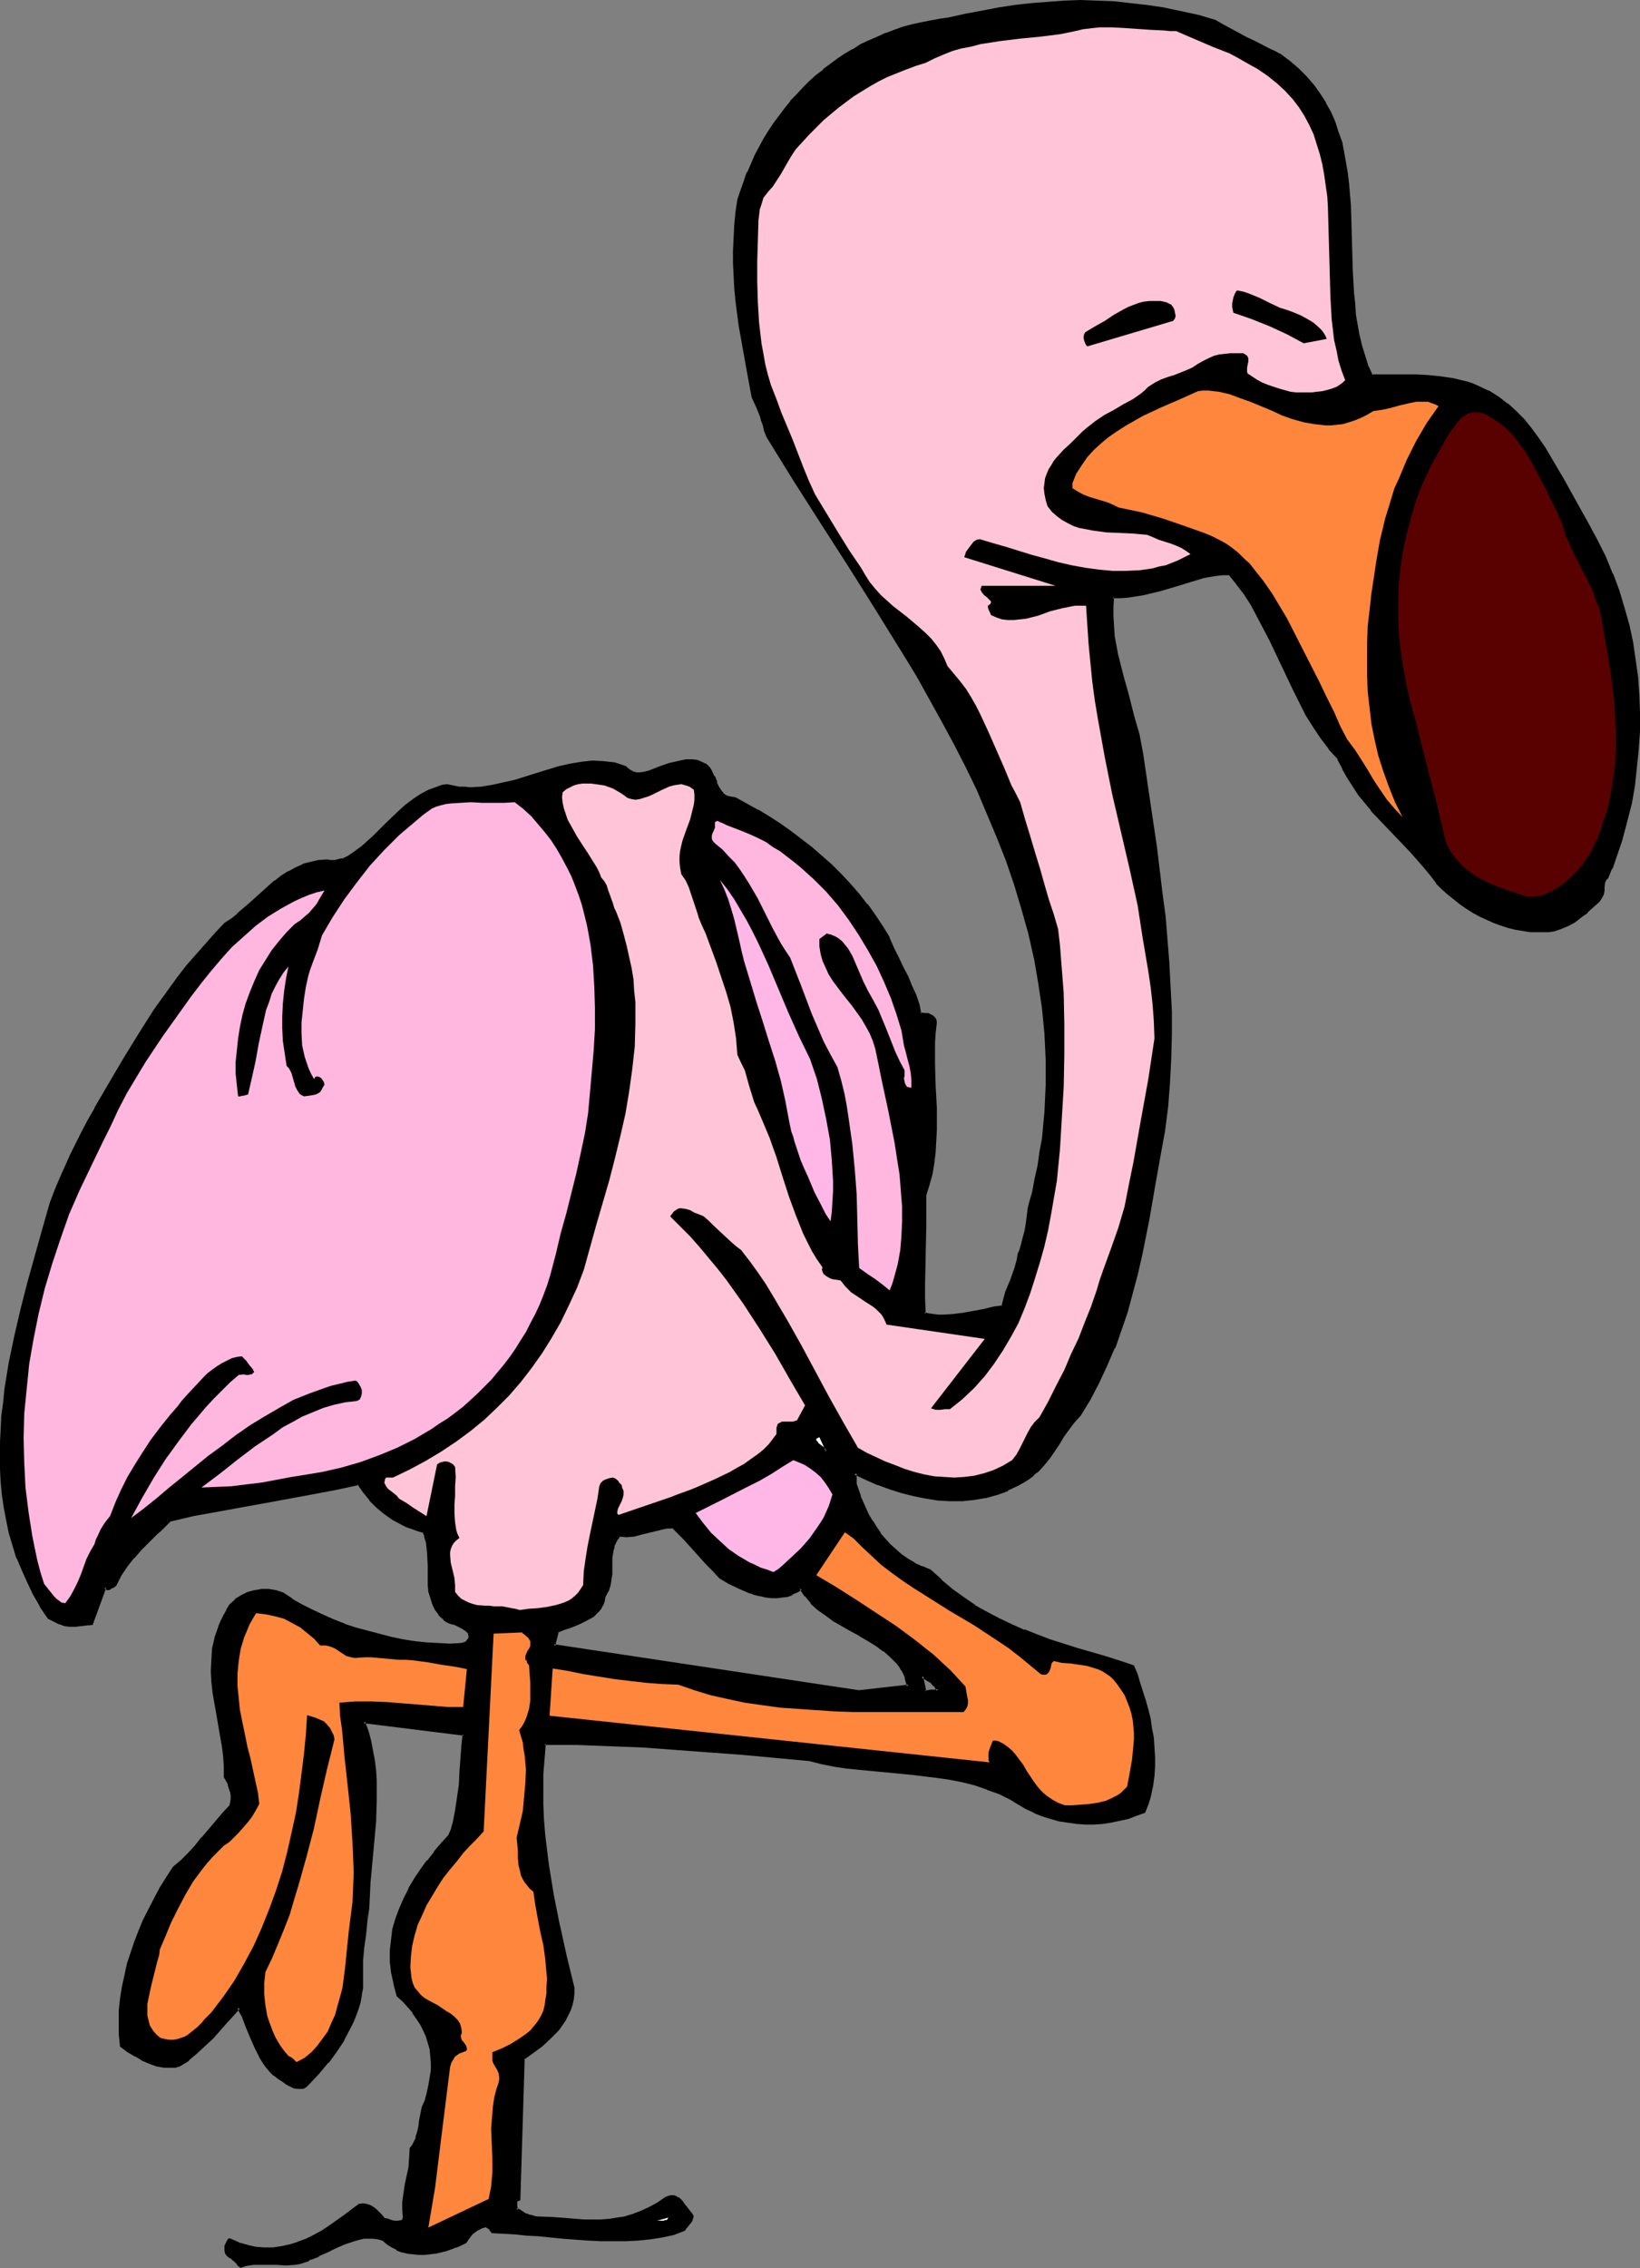 <?xml version="1.0" encoding="UTF-8" standalone="no"?>
<svg
   version="1.0"
   width="112.794mm"
   height="155.925mm"
   id="svg24"
   sodipodi:docname="Flamingo 11.wmf"
   xmlns:inkscape="http://www.inkscape.org/namespaces/inkscape"
   xmlns:sodipodi="http://sodipodi.sourceforge.net/DTD/sodipodi-0.dtd"
   xmlns="http://www.w3.org/2000/svg"
   xmlns:svg="http://www.w3.org/2000/svg">
  <rect width="100%" height="100%" fill="#808080" stroke="none"/>
  <sodipodi:namedview
     id="namedview24"
     pagecolor="#ffffff"
     bordercolor="#000000"
     borderopacity="0.25"
     inkscape:showpageshadow="2"
     inkscape:pageopacity="0.0"
     inkscape:pagecheckerboard="0"
     inkscape:deskcolor="#d1d1d1"
     inkscape:document-units="mm" />
  <defs
     id="defs1">
    <pattern
       id="WMFhbasepattern"
       patternUnits="userSpaceOnUse"
       width="6"
       height="6"
       x="0"
       y="0" />
  </defs>
  <path
     style="fill:#000000;fill-opacity:1;fill-rule:evenodd;stroke:none"
     d="m 240.466,439.528 -0.808,-4.04 0.808,0.485 0.808,0.485 0.485,0.323 0.646,0.485 0.485,0.485 0.323,0.485 0.485,0.485 0.162,0.485 -0.97,0.162 -0.97,0.162 h -0.808 z m -177.764,149.31 0.97,-0.323 1.131,-0.323 1.131,-0.162 h 1.131 2.424 l 2.424,0.162 h 2.424 l 2.262,-0.162 1.131,-0.162 0.97,-0.162 0.97,-0.485 0.97,-0.485 2.101,-0.808 2.262,-0.97 2.101,-1.131 2.424,-1.131 2.424,-0.808 1.293,-0.323 1.293,-0.162 1.131,-0.162 h 1.293 l 1.293,0.162 1.293,0.323 1.131,0.97 1.293,0.97 1.293,0.646 1.293,0.485 1.454,0.485 1.293,0.162 h 1.454 1.454 1.454 l 1.454,-0.323 2.747,-0.646 2.747,-0.97 2.262,-0.97 0.646,-0.808 0.485,-0.808 0.646,-0.646 0.485,-0.485 0.646,-0.485 0.808,-0.485 0.808,-0.323 1.131,-0.162 0.162,0.162 0.323,0.162 0.485,0.646 0.485,0.646 2.909,0.162 2.909,0.162 3.07,0.162 3.232,0.323 6.303,0.646 6.626,0.485 h 3.232 l 3.232,0.162 h 3.232 l 3.07,-0.162 3.232,-0.323 3.07,-0.646 2.909,-0.646 2.909,-0.97 0.323,-0.646 0.323,-0.485 0.808,-0.97 0.323,-0.485 0.162,-0.323 v -0.485 l -0.162,-0.485 -0.646,-0.646 -0.646,-0.97 -0.323,-0.323 -0.323,-0.485 -0.646,-0.808 -0.646,-0.808 -0.485,-0.162 -0.485,-0.323 h -0.485 -0.485 -0.646 l -0.646,0.323 -2.262,1.454 -2.101,1.131 -2.101,0.97 -2.101,0.808 -2.101,0.646 -2.101,0.485 -2.101,0.162 -2.101,0.162 h -4.363 l -4.202,-0.162 -4.202,-0.323 -4.363,-0.323 -0.97,-0.162 -0.808,-0.323 -0.646,-0.162 -0.97,-0.646 -0.485,-0.323 -0.485,-0.162 -0.646,-0.323 0.162,-0.323 -0.162,-0.646 -0.162,-0.323 v -0.485 l 0.162,-0.323 0.323,-0.323 0.485,-0.323 0.97,-36.52 2.424,-1.616 2.262,-1.778 2.262,-1.939 1.131,-1.131 0.97,-1.131 1.778,-2.424 0.646,-1.293 0.485,-1.293 0.485,-1.454 0.323,-1.293 0.162,-1.454 v -1.454 l -1.778,-8.08 -1.778,-7.918 -1.616,-7.918 -1.293,-7.918 -0.646,-4.04 -0.323,-4.04 -0.323,-3.878 -0.323,-4.04 v -3.878 l 0.162,-3.878 0.162,-4.04 0.485,-3.878 h 8.242 l 8.565,0.162 8.565,0.485 8.727,0.485 17.453,1.454 17.453,1.454 3.07,0.808 3.232,0.646 3.232,0.485 3.394,0.485 6.626,0.646 6.787,0.646 6.787,0.646 3.232,0.646 3.394,0.646 3.232,0.808 3.232,0.97 3.07,1.293 2.909,1.454 2.101,1.293 2.101,1.131 1.939,0.97 2.262,0.808 2.101,0.808 2.262,0.485 2.101,0.485 2.262,0.162 2.262,0.162 h 2.262 l 2.101,-0.162 2.262,-0.323 2.101,-0.323 2.262,-0.646 2.101,-0.646 2.101,-0.808 0.97,-2.262 0.646,-2.262 0.485,-2.262 0.323,-2.424 0.162,-2.424 v -2.585 l -0.162,-2.424 -0.323,-2.424 -0.323,-2.424 -0.485,-2.585 -0.485,-2.424 -0.646,-2.262 -1.454,-4.686 -0.808,-2.101 -0.808,-2.262 -3.717,-0.97 -3.555,-1.131 -7.272,-2.101 -6.949,-2.424 -3.394,-1.131 -3.394,-1.293 -3.394,-1.454 -3.232,-1.454 -3.07,-1.778 -3.232,-1.778 -2.909,-1.939 -2.909,-2.262 -2.909,-2.424 -2.747,-2.585 -2.101,-0.808 -2.101,-0.97 -1.778,-1.131 -1.616,-1.131 -1.616,-1.293 -1.454,-1.293 -1.293,-1.454 -1.131,-1.616 -1.131,-1.454 -0.97,-1.616 -0.97,-1.616 -0.808,-1.616 -1.454,-3.232 -1.131,-3.232 v -2.909 l 3.07,1.454 2.909,1.293 3.232,1.131 3.07,0.97 3.07,0.808 3.232,0.646 3.07,0.323 3.232,0.323 3.07,-0.162 3.07,-0.323 2.909,-0.485 2.909,-0.808 2.747,-0.97 2.747,-1.454 1.293,-0.646 1.293,-0.97 1.293,-0.808 1.293,-1.131 1.454,-1.616 1.454,-1.778 2.424,-3.555 1.131,-1.778 1.293,-1.939 1.454,-1.778 1.616,-1.778 2.586,-4.201 2.262,-4.363 2.101,-4.525 1.939,-4.525 1.778,-4.686 1.454,-4.686 1.293,-4.848 1.293,-4.848 1.131,-4.848 1.131,-4.848 0.808,-4.686 0.97,-4.686 0.808,-4.686 0.808,-4.686 0.646,-4.363 0.808,-4.363 0.808,-6.464 0.646,-6.302 0.162,-6.14 0.162,-6.302 v -5.979 l -0.162,-6.14 -0.323,-6.14 -0.485,-6.14 -0.646,-5.979 -0.646,-5.979 -1.616,-12.119 -1.616,-12.119 -1.778,-12.119 -0.485,-2.424 -0.646,-2.585 -1.293,-5.009 -0.646,-2.585 -0.808,-2.585 -1.454,-5.171 -1.131,-5.171 -0.646,-2.585 -0.323,-2.585 -0.323,-2.585 -0.162,-2.585 v -2.424 l 0.323,-2.585 h 1.939 l 2.101,-0.162 1.939,-0.323 1.939,-0.485 4.04,-0.97 3.878,-1.131 3.717,-1.131 3.717,-0.97 1.778,-0.485 1.778,-0.162 1.778,-0.162 1.616,-0.162 2.262,2.585 1.939,2.585 1.778,2.909 1.778,3.07 1.616,3.07 1.454,3.07 3.07,6.464 3.07,6.464 1.616,3.232 1.778,3.232 1.778,3.07 1.939,2.747 2.101,2.909 2.262,2.585 1.293,2.585 1.454,2.424 1.293,2.262 1.616,2.101 1.454,2.101 1.616,1.939 3.394,3.717 3.394,3.555 3.555,3.555 3.394,3.878 1.616,2.101 1.616,2.101 1.454,1.454 1.454,1.293 1.454,1.293 1.616,1.293 1.616,1.131 1.778,0.97 1.778,1.131 1.778,0.808 1.778,0.808 1.778,0.646 1.939,0.485 1.778,0.485 1.939,0.323 1.939,0.323 1.939,0.162 h 1.939 0.97 l 1.131,-0.162 1.939,-0.646 1.939,-0.808 1.778,-0.97 1.616,-1.293 1.616,-1.293 2.909,-2.747 0.646,-0.808 0.323,-0.808 0.162,-0.97 0.162,-0.808 0.162,-1.454 0.323,-0.646 0.485,-0.485 0.97,-2.424 0.97,-2.424 1.454,-4.686 1.454,-4.686 1.131,-5.171 0.808,-4.686 0.646,-4.686 0.485,-4.686 0.162,-4.525 v -4.686 l -0.162,-4.686 -0.323,-4.525 -0.485,-4.525 -0.808,-4.525 -0.97,-4.525 -1.131,-4.525 -1.454,-4.363 -1.616,-4.525 -1.778,-4.363 -2.101,-4.201 -2.424,-4.201 -3.232,-5.817 -3.07,-5.656 -3.232,-5.656 -1.616,-2.585 -1.778,-2.585 -1.778,-2.424 -1.939,-2.424 -2.101,-2.101 -2.101,-1.939 -2.424,-1.778 -2.586,-1.616 -2.747,-1.293 -1.454,-0.485 -1.454,-0.646 -3.555,-0.646 -3.232,-0.646 -3.232,-0.162 -3.232,-0.162 h -2.909 -5.818 l -2.586,-0.162 -1.131,-2.424 -0.808,-2.585 -0.808,-2.585 -0.646,-2.747 -0.646,-2.747 -0.323,-2.747 -0.323,-2.747 -0.323,-2.909 -0.162,-5.656 -0.485,-11.473 -0.162,-5.656 -0.485,-5.656 -0.162,-2.747 -0.97,-5.333 -0.646,-2.747 -0.808,-2.585 -0.808,-2.424 -1.131,-2.585 -1.293,-2.262 -1.454,-2.424 -1.616,-2.262 -1.939,-2.101 -1.939,-2.101 -2.424,-1.939 -2.586,-1.939 -1.131,-0.485 -1.131,-0.646 -2.101,-0.97 -2.101,-0.97 -1.939,-1.131 -3.878,-1.939 -2.101,-1.293 -2.262,-1.293 -4.363,-1.131 -4.525,-1.131 -4.363,-0.808 -4.363,-0.646 -4.363,-0.646 -4.363,-0.323 -4.202,-0.162 -4.363,-0.162 -4.202,0.162 -4.363,0.162 -4.202,0.323 -4.202,0.485 -4.363,0.646 -4.202,0.808 -4.363,0.808 -4.202,1.131 -2.424,0.323 -2.424,0.323 -2.424,0.485 -2.424,0.646 -2.262,0.646 -2.262,0.646 -2.262,0.808 -2.101,0.97 -2.262,0.97 -1.939,1.131 -2.101,1.131 -2.101,1.131 -1.939,1.293 -1.939,1.454 -1.778,1.454 -1.778,1.454 -1.778,1.616 -1.616,1.616 -1.616,1.616 -1.616,1.778 -1.454,1.939 -1.454,1.778 -1.454,1.939 -1.293,1.939 -1.293,2.101 -1.131,2.101 -1.131,2.101 -0.97,2.262 -0.97,2.262 -0.808,2.262 -0.808,2.424 -0.808,2.262 -0.485,3.393 -0.323,3.232 -0.323,3.393 -0.162,3.232 v 3.232 l 0.485,6.464 0.323,3.232 0.808,6.464 0.97,6.302 1.131,6.14 1.293,6.14 0.97,2.424 0.97,2.424 0.485,1.131 0.323,1.293 0.485,1.454 0.485,1.616 3.394,5.494 3.394,5.494 7.111,11.15 7.272,11.15 7.272,11.311 6.949,11.635 3.555,5.817 3.232,5.817 3.394,5.817 3.07,5.979 3.07,5.979 2.909,5.979 2.747,6.14 2.424,6.14 2.424,6.14 2.262,6.302 1.778,6.302 1.778,6.302 1.454,6.464 1.293,6.464 0.808,6.625 0.646,6.625 0.323,3.393 v 3.393 6.625 l -0.162,3.555 -0.162,3.393 -0.646,6.948 -0.485,3.555 -0.646,3.393 -0.646,3.555 -0.808,3.555 -0.646,2.262 -0.485,1.939 -0.485,3.717 -0.323,1.939 -0.323,1.939 -0.646,1.939 -0.323,1.131 -0.485,1.131 -0.323,1.778 -0.485,1.778 -1.131,3.07 -1.131,3.232 -0.646,1.778 -0.323,1.939 -2.424,0.485 -2.747,0.646 -5.171,0.97 -2.747,0.323 -2.586,0.162 -1.293,-0.162 h -1.293 l -1.131,-0.162 -1.293,-0.323 v -3.878 -4.04 l 0.162,-7.756 0.162,-7.595 v -7.595 l 0.808,-2.747 0.646,-2.747 0.485,-2.909 0.323,-2.747 0.162,-2.909 0.162,-2.909 v -5.656 l -0.162,-5.817 -0.162,-5.656 v -5.494 l 0.162,-2.585 0.162,-2.747 -0.162,-0.646 -0.162,-0.485 -0.485,-0.323 -0.485,-0.323 -0.646,-0.162 -0.646,-0.162 h -1.293 l -0.646,-2.424 -0.808,-2.424 -0.97,-2.424 -0.97,-2.424 -1.293,-2.424 -1.131,-2.424 -1.293,-2.585 -1.131,-2.585 -1.778,-2.909 -1.939,-2.909 -2.101,-2.909 -2.101,-2.585 -2.262,-2.747 -2.424,-2.424 -2.424,-2.424 -2.586,-2.262 -2.586,-2.262 -2.586,-2.101 -2.747,-2.101 -2.747,-1.939 -2.909,-1.778 -2.909,-1.778 -2.909,-1.616 -2.747,-1.454 -1.131,-0.162 -0.97,-0.323 -0.646,-0.323 -0.646,-0.485 -0.485,-0.646 -0.485,-0.646 -0.808,-1.616 -0.646,-1.616 -0.646,-1.454 -0.485,-0.646 -0.485,-0.646 -0.485,-0.323 -0.646,-0.323 -1.454,-0.485 -1.454,-0.162 h -1.454 l -1.454,0.162 -1.293,0.323 -1.454,0.485 -2.747,0.97 -2.586,0.808 -1.131,0.323 -1.131,0.162 h -1.131 l -0.97,-0.323 -0.97,-0.485 -0.323,-0.323 -0.485,-0.485 -1.454,-0.485 -1.454,-0.323 -1.293,-0.323 -1.454,-0.162 h -2.909 l -2.909,0.162 -2.747,0.485 -2.909,0.646 -5.818,1.778 -5.818,1.778 -2.747,0.808 -3.07,0.646 -2.909,0.323 -2.909,0.162 h -1.454 l -1.616,-0.162 -1.454,-0.162 -1.454,-0.485 -1.293,0.323 -1.131,0.323 -2.262,0.808 -2.101,1.131 -1.939,1.293 -1.778,1.454 -1.778,1.454 -3.394,3.232 -3.232,3.232 -1.616,1.616 -1.616,1.293 -1.616,1.293 -1.778,1.131 -1.616,0.808 -1.939,0.485 -1.131,-0.162 h -0.97 l -2.262,0.162 -1.939,0.323 -1.939,0.646 -1.939,0.808 -1.778,0.97 -1.778,1.131 -1.778,1.293 -3.232,2.909 -3.232,2.909 -3.232,2.747 -1.616,1.293 -1.616,1.131 -2.586,2.585 -2.586,2.909 -2.424,2.585 -2.262,2.909 -2.262,2.747 -2.101,2.909 -4.202,5.979 -3.878,5.979 -3.878,6.302 -3.717,6.464 -3.878,6.625 -1.778,3.07 -1.616,3.07 -2.909,5.979 -2.747,5.979 -1.293,3.07 -1.293,3.393 -1.939,6.787 -1.939,6.787 -1.939,6.948 -1.778,6.948 -1.616,6.948 -1.293,6.948 -1.131,6.948 -0.485,3.555 -0.323,3.393 -0.323,3.393 -0.162,3.393 v 3.555 3.393 l 0.323,3.393 0.323,3.232 0.485,3.393 0.485,3.232 0.808,3.393 0.808,3.232 1.131,3.232 1.293,3.07 1.454,3.232 1.454,3.07 1.939,3.07 1.939,3.07 1.454,0.808 1.293,0.646 1.293,0.323 1.454,0.162 h 1.293 1.293 l 1.454,-0.162 1.454,-0.162 3.555,-9.534 0.162,0.162 0.323,0.162 h 0.323 l 0.485,-0.162 0.646,-0.323 0.646,-0.323 0.646,-1.293 0.646,-1.293 1.616,-2.424 1.778,-2.262 2.101,-2.262 1.939,-2.101 2.101,-1.778 0.808,-0.97 0.97,-0.97 0.808,-0.808 0.808,-0.808 6.141,-1.293 6.303,-1.293 6.141,-1.131 6.141,-1.131 12.282,-2.262 6.141,-1.131 5.979,-1.293 1.454,2.262 1.616,1.939 1.616,1.778 2.101,1.616 2.101,1.616 2.424,1.293 1.293,0.485 1.293,0.646 1.454,0.485 1.454,0.323 0.646,1.293 0.323,1.454 0.323,1.454 0.162,1.616 v 3.232 3.393 l 0.162,1.616 0.162,1.616 0.323,1.616 0.485,1.454 0.646,1.454 0.97,1.293 0.646,0.646 0.646,0.485 0.646,0.646 0.808,0.485 0.97,0.162 0.97,0.323 0.646,0.485 0.646,0.323 0.646,0.323 0.485,0.323 0.646,0.646 0.162,0.646 v 0.323 0.485 l -0.323,0.485 -0.162,0.485 -0.485,0.323 -0.646,0.323 -0.646,0.162 h -3.07 -2.909 l -3.07,-0.323 -3.07,-0.323 -3.232,-0.485 -3.07,-0.646 -3.07,-0.646 -3.07,-0.808 -2.909,-0.97 -3.07,-0.97 -2.747,-1.131 -2.909,-1.293 -2.747,-1.131 -2.586,-1.454 -2.586,-1.454 -2.262,-1.616 -1.778,-0.485 -1.939,-0.323 h -1.778 l -1.778,0.162 -1.778,0.646 -1.616,0.646 -1.454,0.97 -1.454,1.293 -0.808,1.454 -0.808,1.454 -0.646,1.293 -0.646,1.454 -0.808,2.909 -0.646,2.909 -0.323,2.747 v 2.909 l 0.162,2.909 0.323,2.747 0.808,5.656 0.97,5.494 0.485,2.747 0.323,2.747 0.323,2.585 v 2.585 l 0.97,1.939 0.323,0.97 0.323,0.97 0.162,0.97 v 0.97 l -0.162,0.97 -0.323,0.97 -1.939,2.101 -1.778,1.939 -1.939,2.262 -1.616,1.939 -1.778,2.101 -1.616,1.939 -1.939,1.939 -2.101,1.778 -1.616,2.585 -1.778,2.747 -1.454,2.585 -2.747,5.656 -1.293,2.747 -1.131,2.909 -0.97,2.909 -0.808,2.909 -0.808,2.909 -0.485,3.07 -0.485,2.909 -0.323,3.07 -0.162,3.07 v 3.07 l 0.323,3.07 1.939,1.293 1.939,1.131 1.778,0.97 1.939,0.808 1.778,0.646 1.778,0.485 h 1.939 l 0.97,-0.162 0.97,-0.162 2.262,-1.616 2.262,-1.778 2.101,-1.939 1.939,-1.939 1.939,-1.939 1.778,-1.939 1.616,-2.101 1.616,-1.778 0.485,1.131 0.646,1.131 0.97,2.585 1.131,2.747 1.293,2.747 1.293,2.747 0.808,1.131 0.808,1.293 0.97,0.97 0.97,0.97 1.131,0.808 1.131,0.646 0.97,0.646 0.808,0.646 0.97,0.323 0.808,0.323 h 0.808 l 0.808,-0.162 0.646,-0.323 0.485,-0.646 2.747,-2.747 2.424,-2.747 2.101,-2.909 1.939,-3.07 1.616,-3.07 0.808,-1.616 0.646,-1.616 0.485,-1.778 0.485,-1.616 0.485,-1.778 0.323,-1.778 -0.162,-1.939 v -1.778 l 0.162,-3.555 0.323,-3.393 0.323,-3.555 0.485,-3.232 0.323,-3.393 0.323,-3.232 v -3.393 l 1.131,-10.665 0.323,-5.333 0.323,-5.171 v -2.747 -2.585 l -0.323,-2.585 -0.162,-2.585 -0.485,-2.585 -0.485,-2.424 -0.808,-2.585 -0.808,-2.424 26.18,3.232 -0.323,3.232 -0.485,6.464 -0.323,3.555 -0.323,3.232 -0.485,3.393 -0.808,3.232 -0.485,1.616 -0.485,1.616 -1.939,2.101 -1.939,2.262 -1.939,2.262 -1.616,2.424 -1.616,2.424 -1.454,2.424 -1.293,2.585 -1.131,2.585 -0.808,2.585 -0.808,2.747 -0.485,2.585 -0.162,2.909 v 2.747 l 0.162,2.909 0.646,2.909 0.808,2.909 1.616,1.616 1.293,1.454 1.293,1.454 0.97,1.454 0.97,1.616 0.808,1.616 0.646,1.454 0.646,1.778 0.323,1.616 0.323,1.778 0.162,1.778 -0.162,1.939 -0.162,1.939 -0.323,2.101 -0.485,2.101 -0.808,2.262 -0.485,1.616 -0.485,1.454 -0.323,1.616 -0.162,1.454 -0.323,1.616 -0.323,1.454 -0.646,1.293 -0.323,0.808 -0.485,0.646 -0.162,2.424 -0.323,2.424 -0.485,2.262 -0.323,2.262 -0.485,2.262 -0.323,2.101 v 2.101 l 0.162,2.101 v 0.485 l -0.162,0.162 -0.323,0.323 -0.323,0.162 -0.808,0.162 -0.808,-0.162 -0.808,-0.162 -0.808,-0.162 -0.808,-0.162 -0.323,-0.162 -0.808,-0.808 -0.808,-0.808 -0.646,-0.646 -0.808,-0.646 -0.646,-0.485 -0.808,-0.323 h -0.97 -0.808 l -3.878,3.07 -3.878,2.585 -2.101,1.293 -2.101,1.131 -1.939,0.97 -2.262,0.808 -2.101,0.646 -2.101,0.485 -2.101,0.323 -2.262,0.162 -2.262,-0.323 -2.262,-0.323 -2.262,-0.808 -2.424,-0.97 -0.162,0.162 -0.485,0.808 -0.162,0.485 -0.162,0.646 v 0.646 l 0.162,0.646 0.485,0.646 0.646,0.323 0.485,0.323 0.808,0.646 0.323,0.485 0.323,0.323 0.323,0.323 z m 160.634,-149.31 -79.509,-11.958 1.131,-3.878 0.808,-0.323 0.97,-0.323 1.778,-0.646 1.939,-0.646 1.939,-0.97 1.778,-1.131 0.646,-0.646 0.646,-0.646 0.646,-0.808 0.485,-0.808 0.323,-0.97 0.162,-0.97 0.485,-0.97 0.485,-0.97 0.323,-0.808 0.162,-0.97 0.162,-2.101 v -2.101 l 0.162,-2.101 0.323,-2.101 0.162,-0.97 0.485,-0.97 0.485,-0.97 0.646,-0.97 1.939,0.162 1.778,-0.162 1.939,-0.323 1.616,-0.485 3.555,-0.97 1.616,-0.162 h 1.616 l 3.07,2.909 2.747,3.232 1.454,1.616 1.616,1.616 1.454,1.778 1.778,1.616 2.586,1.454 2.586,1.454 2.586,1.131 1.454,0.485 1.454,0.323 1.454,0.323 h 1.293 1.293 1.454 l 1.293,-0.323 1.293,-0.485 1.131,-0.485 1.131,-0.808 0.646,0.97 0.646,0.97 1.616,1.778 1.778,1.616 1.939,1.454 2.101,1.454 2.101,1.293 2.262,1.293 2.424,1.293 2.101,1.131 2.262,1.454 1.939,1.454 1.778,1.454 1.616,1.616 0.646,0.97 0.646,0.97 0.485,0.97 0.485,1.131 0.323,1.131 0.162,1.131 z"
     id="path1" />
  <path
     style="fill:#000000;fill-opacity:1;fill-rule:evenodd;stroke:none"
     d="m 240.466,439.205 0.323,0.323 -0.808,-4.04 -0.485,0.485 0.808,0.323 0.646,0.485 v 0 l 0.646,0.323 v 0 l 0.646,0.485 h -0.162 l 0.485,0.485 0.485,0.323 h -0.162 l 0.323,0.485 v 0 l 0.323,0.485 0.323,-0.485 -0.97,0.162 v 0 h -0.97 l -0.808,0.162 h -0.646 l -0.323,0.808 h 0.97 l 0.808,-0.162 h 0.97 v 0 l 1.616,-0.323 -0.485,-0.97 -0.323,-0.646 h -0.162 l -0.323,-0.485 -0.485,-0.485 v 0 l -0.646,-0.485 v 0 l -0.646,-0.485 v 0 l -0.808,-0.323 -1.454,-0.808 0.97,5.171 z"
     id="path2" />
  <path
     style="fill:#000000;fill-opacity:1;fill-rule:evenodd;stroke:none"
     d="m 62.541,589.323 1.293,-0.485 v 0 l 0.97,-0.162 v 0 l 1.131,-0.162 v 0 h 1.131 2.424 2.424 l 2.424,0.162 2.262,-0.162 v 0 l 1.131,-0.162 v 0 l 1.131,-0.323 v 0 l 0.97,-0.323 h 0.162 l 0.808,-0.646 v 0.162 l 2.101,-0.808 v -0.162 l 2.262,-0.97 2.262,-1.131 2.262,-0.97 v 0 l 2.424,-0.808 1.131,-0.323 v 0 l 1.293,-0.323 h 1.293 -0.162 1.293 v 0 l 1.293,0.162 v 0 l 1.131,0.323 -0.162,-0.162 1.131,0.97 0.162,0.162 1.293,0.808 v 0 l 1.293,0.646 v 0.162 l 1.293,0.485 h 0.162 l 1.293,0.323 v 0 l 1.454,0.162 v 0 l 1.454,0.162 h 1.616 l 1.454,-0.162 1.293,-0.162 h 0.162 l 2.747,-0.646 2.586,-0.97 h 0.162 l 2.424,-1.131 0.646,-0.97 0.485,-0.646 v 0 l 0.485,-0.646 0.646,-0.485 v 0 l 0.646,-0.485 v 0 l 0.646,-0.323 0.97,-0.485 -0.162,0.162 0.97,-0.323 v 0 0 h -0.323 0.162 v 0.162 l 0.485,0.323 -0.162,-0.162 0.646,0.485 h -0.162 l 0.646,0.808 3.07,0.162 2.909,0.162 v 0 l 3.07,0.323 3.07,0.162 6.464,0.646 6.464,0.485 h 0.162 l 3.232,0.162 h 3.232 3.232 l 3.07,-0.162 h 0.162 l 3.07,-0.323 3.07,-0.485 v 0 l 3.07,-0.646 2.909,-1.131 0.485,-0.808 v 0.162 l 0.323,-0.485 0.808,-0.97 0.323,-0.485 v -0.162 l 0.162,-0.485 0.162,-0.485 -0.323,-0.646 -0.646,-0.808 v 0 l -0.646,-0.808 v 0 l -0.323,-0.485 v 0 l -0.323,-0.323 -0.646,-0.97 -0.808,-0.808 -0.485,-0.162 -0.485,-0.323 -0.485,-0.162 h -0.808 l -0.646,0.162 v 0 l -0.808,0.323 -2.101,1.454 v 0 l -2.101,1.131 -2.101,0.97 v 0 l -2.101,0.808 -2.101,0.646 h 0.162 l -2.262,0.323 -1.939,0.323 -2.262,0.162 h 0.162 -4.363 l -4.202,-0.323 h 0.162 l -4.363,-0.323 v 0 l -4.363,-0.162 h 0.162 l -0.97,-0.323 -0.808,-0.162 -0.646,-0.323 v 0.162 l -0.97,-0.646 v 0 l -0.485,-0.323 v 0 l -0.485,-0.323 -0.646,-0.162 0.162,0.485 0.162,-0.323 -0.162,-0.808 v -0.162 -0.323 0.162 -0.485 0.162 -0.323 0 l 0.162,-0.323 v 0.162 l 0.646,-0.323 1.131,-36.843 -0.162,0.323 2.262,-1.616 2.424,-1.778 v 0 l 2.262,-2.101 0.97,-0.97 1.131,-1.131 v 0 l 1.778,-2.585 v 0 l 0.646,-1.293 0.646,-1.293 v 0 l 0.485,-1.454 0.323,-1.454 v 0 l 0.162,-1.454 v -1.616 l -1.939,-7.918 -1.778,-8.08 v 0.162 l -1.616,-8.08 -1.293,-7.918 -0.485,-3.878 -0.485,-4.04 -0.323,-3.878 v 0 l -0.162,-4.04 v -3.878 -3.878 l 0.323,-4.04 v 0 l 0.323,-3.878 -0.323,0.323 h 8.242 l 8.565,0.323 8.565,0.323 8.727,0.646 v 0 l 17.453,1.293 17.453,1.616 h -0.162 l 3.232,0.808 v 0 l 3.232,0.646 3.232,0.485 3.232,0.323 13.575,1.293 6.626,0.808 3.394,0.485 3.232,0.646 v 0 l 3.232,0.808 3.232,1.131 h -0.162 l 3.232,1.131 v 0 l 2.909,1.454 v 0 l 2.101,1.293 v 0 l 1.939,1.131 2.101,0.97 0.162,0.162 2.101,0.808 2.101,0.646 2.262,0.646 v 0 l 2.262,0.323 2.262,0.323 v 0 l 2.262,0.162 h 2.262 l 2.262,-0.162 2.101,-0.323 2.262,-0.485 v 0 l 2.262,-0.485 2.101,-0.808 v 0 l 2.262,-0.808 0.97,-2.424 v 0 l -0.162,-2.424 v -0.162 l -0.646,2.424 v -0.162 l -0.808,2.262 0.162,-0.323 -2.101,0.808 h 0.162 l -2.262,0.808 -2.101,0.485 v 0 l -2.101,0.485 -2.262,0.323 -2.262,0.162 h 0.162 -2.262 l -2.262,-0.162 v 0 l -2.262,-0.323 -2.101,-0.323 v 0 l -2.101,-0.646 -2.262,-0.646 -2.101,-0.808 v 0 l -1.939,-0.97 -2.101,-1.293 v 0 l -1.939,-1.131 v 0 l -3.07,-1.454 v -0.162 l -3.07,-1.131 h -0.162 l -3.07,-1.131 -3.394,-0.808 v 0 l -3.232,-0.646 -3.394,-0.485 -6.787,-0.808 -13.413,-1.293 -3.232,-0.323 -3.232,-0.485 -3.232,-0.646 v 0 l -3.07,-0.808 v 0 l -17.453,-1.616 -17.615,-1.293 v 0 l -8.727,-0.646 -8.565,-0.323 -8.565,-0.323 h -8.565 l -0.485,4.363 v 0 l -0.323,4.04 v 3.878 3.878 l 0.162,4.04 v 0 l 0.323,4.04 0.485,4.04 0.485,3.878 1.293,7.918 1.616,7.918 v 0.162 l 1.778,7.918 1.939,8.08 v -0.162 1.454 -0.162 l -0.162,1.454 v 0 l -0.323,1.454 -0.485,1.293 v 0 l -0.485,1.293 -0.808,1.293 v 0 l -1.616,2.424 v -0.162 l -0.97,1.131 -1.131,1.131 -2.101,1.939 v 0 l -2.424,1.778 -2.424,1.778 -1.131,36.681 0.323,-0.323 -0.646,0.323 -0.323,0.485 -0.162,0.485 v 0.485 0.485 -0.162 l 0.162,0.808 v -0.323 l -0.162,0.646 0.97,0.485 0.485,0.162 v 0 l 0.323,0.323 h 0.162 l 0.97,0.646 h 0.162 l 0.646,0.323 0.646,0.162 0.97,0.323 h 0.162 l 4.363,0.162 h -0.162 l 4.363,0.323 v 0 l 4.202,0.323 h 4.363 v 0 l 2.101,-0.162 2.101,-0.323 2.101,-0.323 h 0.162 l 2.101,-0.646 2.101,-0.808 v 0 l 2.101,-1.131 2.101,-1.131 h 0.162 l 2.101,-1.454 h -0.162 l 0.808,-0.162 h -0.162 l 0.646,-0.162 v 0 h 0.485 v 0 l 0.323,0.162 v 0 l 0.485,0.162 0.323,0.162 v 0 l 0.646,0.646 v 0 l 0.646,0.808 0.323,0.485 v 0.162 l 0.323,0.323 v 0 l 0.646,0.808 v 0 l 0.808,0.808 -0.162,-0.162 0.162,0.485 v -0.162 l -0.162,0.323 h 0.162 l -0.323,0.323 v 0 l -0.162,0.485 -0.808,0.97 -0.323,0.485 v 0 l -0.323,0.646 0.162,-0.162 -2.909,0.97 -2.909,0.646 v 0 l -3.07,0.485 -3.07,0.323 v 0 l -3.07,0.162 h -3.232 -3.232 l -3.232,-0.162 v 0 l -6.626,-0.485 -6.303,-0.646 -3.07,-0.162 -3.07,-0.323 h -0.162 l -2.909,-0.162 -2.909,-0.162 0.323,0.323 -0.485,-0.808 -0.485,-0.485 v -0.162 l -0.485,-0.323 v 0.162 l -0.162,-0.162 -0.323,-0.162 -0.97,0.323 h -0.162 l -0.808,0.323 -0.808,0.485 v 0 l -0.646,0.485 -0.646,0.646 -0.646,0.646 v 0 l -0.485,0.808 -0.646,0.808 0.162,-0.162 -2.424,0.97 h 0.162 l -2.747,0.97 -2.747,0.646 h 0.162 l -1.454,0.162 -1.454,0.162 v 0 h -1.454 l -1.454,-0.162 h 0.162 l -1.454,-0.162 h 0.162 l -1.454,-0.323 v 0 l -1.293,-0.485 v 0 l -1.293,-0.646 h 0.162 l -1.293,-0.97 v 0.162 l -1.293,-1.131 -1.293,-0.323 v 0 l -1.293,-0.162 h -0.162 -1.293 v 0 h -1.293 l -1.293,0.323 v 0 l -1.293,0.323 -2.424,0.808 v 0 l -2.424,1.131 -2.262,1.131 -2.262,0.97 v 0 l -1.939,0.808 h -0.162 l -0.808,0.485 v 0 l -0.97,0.485 v -0.162 l -0.97,0.323 v 0 l -0.97,0.162 v 0 l -2.262,0.162 -2.424,-0.162 h -2.424 -2.424 -1.131 -0.162 l -1.131,0.162 v 0 l -1.131,0.162 v 0 l -0.97,0.485 0.323,0.162 z"
     id="path3" />
  <path
     style="fill:#000000;fill-opacity:1;fill-rule:evenodd;stroke:none"
     d="m 298.643,468.614 0.646,-2.262 v -0.162 l 0.485,-2.262 0.323,-2.424 v 0 l 0.162,-2.424 v -2.585 l -0.162,-2.424 v 0 l -0.162,-2.585 -0.485,-2.424 -0.323,-2.424 v 0 l -0.646,-2.585 -0.646,-2.262 -1.454,-4.525 -0.646,-2.262 -0.97,-2.262 -3.878,-1.293 -3.555,-1.131 -7.272,-2.101 -7.111,-2.262 -3.394,-1.293 -3.232,-1.293 v 0.162 l -3.232,-1.454 -3.394,-1.616 -3.07,-1.616 -3.232,-1.778 h 0.162 l -3.07,-2.101 -2.909,-2.101 v 0 l -2.909,-2.424 h 0.162 l -2.909,-2.585 -2.262,-0.97 0.162,0.162 -2.101,-0.97 h 0.162 l -1.939,-1.131 -1.616,-1.131 v 0 l -1.454,-1.293 -1.454,-1.293 -1.293,-1.454 v 0 l -1.293,-1.454 h 0.162 l -1.131,-1.616 -0.97,-1.616 v 0.162 l -0.97,-1.616 -0.808,-1.778 -1.454,-3.232 0.162,0.162 -1.131,-3.232 v 0.162 -2.909 l -0.646,0.323 3.07,1.454 2.909,1.293 h 0.162 l 3.07,1.131 3.07,0.97 3.232,0.808 v 0 l 3.232,0.646 3.07,0.485 3.07,0.162 h 0.162 3.07 v 0 l 3.07,-0.323 2.909,-0.485 h 0.162 l 2.909,-0.808 2.747,-0.97 v -0.162 l 2.747,-1.293 1.454,-0.808 v 0 l 1.293,-0.808 1.293,-0.97 v -0.162 l 1.293,-0.97 1.454,-1.616 v 0 l 1.454,-1.778 v 0 l 2.424,-3.555 1.131,-1.939 1.293,-1.778 1.454,-1.939 -0.162,0.162 1.778,-1.939 2.586,-4.201 v 0 l 2.262,-4.363 2.101,-4.525 1.939,-4.525 h 0.162 l 1.616,-4.686 1.616,-4.686 1.293,-4.848 1.293,-4.848 1.131,-4.848 v 0 l 0.97,-4.848 0.97,-4.848 0.808,-4.686 0.808,-4.686 0.808,-4.525 0.808,-4.525 0.808,-4.363 0.808,-6.302 0.485,-6.302 v -0.162 l 0.323,-6.14 0.162,-6.302 v -5.979 l -0.323,-6.14 -0.323,-6.14 v -0.162 l -0.485,-5.979 -0.485,-6.14 -0.808,-5.979 -1.454,-12.119 -1.778,-11.958 -1.778,-12.119 -0.485,-2.585 v 0 l -0.485,-2.585 -1.454,-5.009 -0.646,-2.585 -0.646,-2.585 -1.454,-5.171 -1.293,-5.171 v 0.162 l -0.485,-2.585 -0.485,-2.585 -0.162,-2.585 v 0 l -0.162,-2.585 v -2.424 0 l 0.162,-2.585 -0.323,0.323 h 2.101 l 1.939,-0.162 2.101,-0.323 1.939,-0.323 v 0 l 4.04,-0.97 3.878,-1.131 3.717,-1.131 3.717,-1.131 h -0.162 l 1.778,-0.323 1.939,-0.323 1.616,-0.162 v 0 h 1.616 l -0.162,-0.162 2.101,2.585 -0.162,-0.162 2.101,2.747 1.778,2.747 v 0 l 1.616,3.07 1.616,3.07 1.616,3.07 3.07,6.464 3.07,6.464 1.616,3.232 1.616,3.232 v 0 l 1.939,3.07 1.939,2.909 2.101,2.747 v 0.162 l 2.424,2.585 h -0.162 l 1.293,2.424 v 0.162 l 1.293,2.262 1.454,2.262 1.454,2.262 1.616,1.939 v 0 l 1.616,1.939 v 0.162 l 3.394,3.555 3.555,3.717 3.394,3.555 3.394,3.878 v 0 l 1.616,1.939 v 0 l 1.616,2.101 v 0.162 l 1.454,1.454 1.454,1.293 1.616,1.293 v 0 l 1.616,1.293 1.616,1.131 1.778,1.131 v 0 l 1.778,0.97 1.778,0.808 1.778,0.808 v 0 l 1.778,0.646 v 0 l 1.939,0.646 1.939,0.485 v 0 l 1.939,0.323 1.939,0.323 v 0 h 1.939 1.939 0.97 0.162 l 0.97,-0.162 h 0.162 l 1.939,-0.646 v 0 l 1.939,-0.808 1.778,-0.97 v 0 l 1.616,-1.293 1.616,-1.131 v -0.162 l 3.07,-2.747 0.646,-0.97 0.485,-0.97 0.162,-0.97 v -0.808 l 0.162,-1.454 v 0.162 l 0.323,-0.646 -0.162,0.162 0.646,-0.646 0.97,-2.424 h 0.162 l 0.808,-2.424 v 0 l 1.616,-4.686 1.293,-4.848 1.293,-5.009 v 0 l 0.808,-4.686 0.485,-4.686 -0.323,-4.848 -0.485,4.686 -0.485,4.686 -0.808,4.686 v 0 l -1.293,5.009 -1.293,4.848 -1.616,4.686 v -0.162 l -0.97,2.424 h 0.162 l -1.131,2.424 0.162,-0.162 -0.485,0.485 -0.485,0.808 -0.162,1.616 v 0.808 l -0.162,0.808 v -0.162 l -0.323,0.97 v -0.162 l -0.646,0.97 0.162,-0.162 -3.07,2.909 v -0.162 l -1.616,1.293 -1.616,1.293 h 0.162 l -1.939,0.97 -1.778,0.808 v -0.162 l -1.939,0.646 h 0.162 l -1.131,0.162 v 0 h -0.97 -1.939 -1.939 v 0 l -1.778,-0.323 -1.939,-0.323 v 0 l -1.778,-0.485 -1.939,-0.646 v 0 l -1.778,-0.646 v 0 l -1.778,-0.646 -1.778,-0.97 -1.778,-0.97 h 0.162 l -1.778,-0.97 -1.616,-1.131 -1.616,-1.293 v 0.162 l -1.454,-1.293 -1.616,-1.454 -1.293,-1.454 v 0 l -1.616,-2.101 v 0 l -1.616,-1.939 v -0.162 l -3.394,-3.717 -3.555,-3.717 -3.394,-3.555 -3.394,-3.717 v 0 l -1.616,-1.939 v 0 l -1.454,-1.939 -1.616,-2.262 -1.293,-2.262 -1.454,-2.262 v 0 l -1.131,-2.585 -2.424,-2.747 v 0.162 l -2.101,-2.909 -1.939,-2.909 -1.778,-3.07 v 0 l -1.778,-3.07 -1.616,-3.232 -3.07,-6.464 -3.07,-6.464 -1.454,-3.07 -1.616,-3.07 -1.778,-3.07 v 0 l -1.778,-2.909 -1.939,-2.585 -0.162,-0.162 -2.262,-2.585 h -1.778 v 0 l -1.778,0.162 -1.778,0.323 -1.778,0.323 h -0.162 l -3.717,1.131 -3.717,1.131 -3.878,1.131 -3.878,0.97 v 0 l -1.939,0.323 -2.101,0.323 -1.939,0.162 v 0 h -2.262 l -0.323,2.909 v 0.162 2.424 l 0.162,2.585 v 0 l 0.162,2.747 0.485,2.424 0.485,2.585 v 0.162 l 1.293,5.171 1.293,5.171 0.808,2.585 0.646,2.424 1.454,5.171 0.485,2.424 v 0 l 0.485,2.424 1.778,12.281 1.778,11.958 1.454,12.119 0.808,5.979 0.485,6.14 0.485,5.979 v 0 l 0.323,6.14 0.323,6.14 v 5.979 l -0.162,6.302 -0.323,6.14 v 0 l -0.485,6.302 -0.808,6.464 -0.808,4.201 -0.808,4.525 -0.808,4.525 -0.808,4.686 -0.808,4.848 -0.97,4.686 -0.97,4.848 v 0 l -1.131,4.686 -1.293,4.848 -1.293,4.848 -1.616,4.848 -1.616,4.525 v 0 l -1.939,4.525 -2.101,4.525 -2.262,4.363 v 0 l -2.586,4.04 v 0 l -1.616,1.778 h -0.162 l -1.293,1.939 -1.293,1.778 -1.131,1.939 -2.424,3.555 v 0 l -1.293,1.778 v -0.162 l -1.616,1.616 -1.293,1.131 h 0.162 l -1.293,0.808 -1.293,0.97 v 0 l -1.293,0.646 -2.747,1.454 h 0.162 l -2.909,0.97 -2.909,0.808 h 0.162 l -3.07,0.485 -3.07,0.323 h 0.162 -3.07 v 0 l -3.07,-0.162 -3.232,-0.485 -3.07,-0.646 v 0 l -3.07,-0.808 -3.232,-0.97 -3.07,-1.131 v 0.162 l -2.909,-1.293 -3.555,-1.616 v 3.393 l 1.131,3.232 v 0.162 l 1.454,3.232 0.808,1.616 0.97,1.616 v 0 l 0.97,1.616 0.97,1.616 h 0.162 l 1.131,1.454 v 0 l 1.293,1.454 1.454,1.454 1.616,1.293 v 0 l 1.616,1.131 1.939,1.131 v 0 l 1.939,0.97 h 0.162 l 2.101,0.808 h -0.162 l 2.747,2.585 h 0.162 l 2.747,2.424 v 0 l 2.909,2.262 3.07,1.939 v 0 l 3.232,1.778 3.07,1.778 3.232,1.454 3.394,1.454 v 0 l 3.394,1.293 3.394,1.293 7.111,2.262 7.111,2.101 3.717,1.131 3.717,1.131 -0.323,-0.323 0.808,2.101 0.646,2.262 1.454,4.525 0.646,2.424 0.646,2.424 v 0 l 0.323,2.424 0.485,2.424 0.162,2.424 v 0 l 0.162,2.424 v 2.585 l -0.162,2.424 v -0.162 l -0.323,2.424 -0.485,2.424 z"
     id="path4" />
  <path
     style="fill:#000000;fill-opacity:1;fill-rule:evenodd;stroke:none"
     d="m 425.502,199.403 0.485,-4.686 v -0.162 l 0.323,-4.525 v -4.686 l -0.162,-4.686 v 0 l -0.323,-4.686 -0.646,-4.525 -0.646,-4.525 -0.97,-4.525 v 0 l -1.293,-4.525 -1.293,-4.363 -1.616,-4.363 -0.162,-0.162 -1.778,-4.363 -2.101,-4.201 -2.262,-4.201 -3.232,-5.817 -3.232,-5.817 v 0 l -3.232,-5.494 -1.616,-2.747 -1.778,-2.585 -1.778,-2.424 v 0 l -1.939,-2.424 -2.101,-2.101 -2.101,-1.939 h -0.162 l -2.262,-1.778 -2.586,-1.616 h -0.162 l -2.747,-1.293 v 0 l -1.454,-0.646 v 0 l -1.616,-0.485 -3.394,-0.808 v 0 l -3.394,-0.485 -3.232,-0.323 v 0 l -3.232,-0.162 h -2.909 -5.818 -2.586 l 0.323,0.162 -1.131,-2.424 v 0 l -0.808,-2.585 -0.808,-2.585 -0.646,-2.747 v 0.162 l -0.485,-2.747 -0.485,-2.747 -0.162,-2.747 -0.323,-2.909 v 0 l -0.323,-5.656 -0.323,-11.473 -0.162,-5.656 v 0 l -0.485,-5.656 -0.323,-2.747 -0.97,-5.494 v 0 l -0.485,-2.585 -0.97,-2.585 -0.808,-2.585 v 0 l -1.131,-2.585 -1.293,-2.262 v -0.162 l -1.454,-2.262 -1.616,-2.262 v 0 l -1.939,-2.262 -2.101,-2.101 -2.262,-1.939 v 0 l -2.586,-1.939 h -0.162 l -1.131,-0.646 -1.131,-0.485 -4.04,-2.101 -2.101,-0.97 -3.878,-2.101 -2.101,-1.131 v 0 l -2.262,-1.293 -4.363,-1.293 -4.525,-0.97 v 0 l -4.525,-0.97 -4.363,-0.646 -4.363,-0.485 -4.202,-0.485 h -0.162 L 285.23,0.162 280.867,0 l -4.202,0.162 -4.363,0.323 v 0 l -4.202,0.323 -4.363,0.485 -4.202,0.646 -4.202,0.808 -4.363,0.808 v 0 l -4.363,0.97 h 0.162 l -2.424,0.323 -2.586,0.485 -2.424,0.485 v 0 l -2.262,0.485 -2.424,0.646 -2.262,0.808 -2.101,0.808 h -0.162 l -2.101,0.97 -2.262,0.97 -2.101,0.97 -1.939,1.293 h -0.162 l -1.939,1.131 -1.939,1.293 -1.939,1.454 -1.778,1.293 v 0.162 l -1.939,1.454 v 0 l -1.778,1.616 -1.616,1.616 -1.616,1.778 -1.616,1.616 v 0.162 l -1.454,1.778 v 0 l -1.454,1.939 -1.454,1.939 -1.293,1.939 -1.293,2.101 v 0 l -1.131,2.101 -1.131,2.101 -0.97,2.262 -0.97,2.262 h -0.162 l -0.808,2.424 -0.808,2.262 -0.808,2.424 v 0 l -0.485,3.232 -0.323,3.393 v 0 l -0.162,3.393 -0.162,3.232 v 3.232 l 0.323,6.464 v 0 l 0.323,3.393 0.808,6.302 1.131,6.302 1.131,6.302 1.131,6.14 1.131,2.424 0.97,2.424 v -0.162 l 0.323,1.293 0.485,1.293 0.323,1.454 0.646,1.616 3.394,5.494 3.394,5.494 7.111,11.15 7.272,11.311 7.111,11.311 7.111,11.473 3.555,5.817 v 0 l 3.232,5.817 3.232,5.817 3.232,5.979 3.07,5.979 2.909,5.979 2.586,6.14 2.586,6.14 v 0 l 2.424,6.14 v 0 l 2.101,6.14 1.939,6.464 1.778,6.302 1.454,6.464 v -0.162 l 1.131,6.625 0.97,6.464 0.646,6.625 v 0 l 0.162,3.393 0.162,3.393 v 6.625 l -0.323,6.948 v 0 l -0.646,6.948 -0.646,3.393 -0.485,3.555 -0.808,3.555 -0.646,3.555 v 0 l -0.646,2.101 -0.485,1.939 v 0.162 l -0.485,3.717 -0.323,1.939 -0.485,1.778 v 0 l -0.485,1.939 -0.323,1.131 v 0 l -0.485,1.131 -0.323,1.939 v -0.162 l -0.485,1.778 -1.131,3.232 -1.293,3.07 -0.485,1.778 -0.485,1.939 0.323,-0.162 -2.424,0.323 v 0 l -2.586,0.646 v 0 l -5.333,0.97 -2.586,0.323 v 0 l -2.586,0.162 h -1.293 v 0 l -1.131,-0.162 -1.293,-0.162 v 0 l -1.131,-0.323 0.323,0.485 -0.162,-3.878 v -4.04 l 0.323,-15.351 v -7.595 0 l 0.808,-2.585 0.808,-2.909 v 0 l 0.485,-2.909 -0.485,-2.909 -0.323,2.909 -0.485,2.747 v 0 l -0.808,2.747 -0.808,2.747 v 7.756 l -0.323,15.351 v 4.04 l 0.162,4.201 1.454,0.323 v 0 l 1.293,0.162 1.293,0.162 v 0 h 1.293 l 2.586,-0.162 h 0.162 l 2.586,-0.323 5.333,-0.97 v 0 l 2.586,-0.646 v 0 l 2.747,-0.485 0.485,-2.101 0.485,-1.778 1.293,-3.232 1.131,-3.232 0.485,-1.616 v -0.162 l 0.323,-1.778 v 0.162 l 0.323,-1.131 0.162,-0.162 0.323,-0.97 0.485,-2.101 v 0 l 0.485,-1.939 0.323,-1.778 0.485,-3.717 v 0 l 0.485,-1.939 0.646,-2.262 v 0 l 0.646,-3.555 0.808,-3.555 0.485,-3.555 0.646,-3.555 0.646,-6.948 v 0 l 0.323,-6.948 v -6.625 l -0.162,-3.393 -0.162,-3.393 v 0 l -0.646,-6.787 -0.97,-6.464 -1.131,-6.464 v -0.162 l -1.454,-6.464 -1.778,-6.302 -1.939,-6.302 -2.101,-6.302 v 0 l -2.424,-6.14 h -0.162 l -2.424,-6.14 -2.747,-6.14 -2.909,-5.979 -3.07,-5.979 -3.07,-5.979 -3.232,-5.817 -3.394,-5.979 v 0 l -3.555,-5.817 -6.949,-11.473 -7.272,-11.311 -7.111,-11.311 -7.111,-10.988 -3.555,-5.494 -3.394,-5.494 v 0 l -0.485,-1.616 -0.323,-1.293 -0.485,-1.454 -0.323,-1.131 h -0.162 l -0.97,-2.424 -0.97,-2.424 v 0.162 l -1.131,-6.14 -1.131,-6.302 -1.131,-6.302 -0.808,-6.302 -0.323,-3.232 v 0 l -0.323,-6.464 V 65.121 l 0.162,-3.232 0.162,-3.393 v 0.162 l 0.323,-3.393 0.485,-3.232 v 0 l 0.808,-2.424 0.808,-2.262 0.808,-2.262 v 0 l 0.97,-2.262 0.97,-2.101 1.131,-2.262 1.293,-2.101 v 0.162 l 1.131,-2.101 1.293,-1.939 1.454,-2.101 1.454,-1.778 v 0 l 1.454,-1.778 v 0 l 1.616,-1.778 1.616,-1.778 1.616,-1.616 1.778,-1.454 h -0.162 l 1.778,-1.616 v 0.162 l 1.939,-1.454 1.939,-1.454 1.939,-1.293 1.939,-1.131 v 0 l 2.101,-1.131 1.939,-1.131 2.262,-0.97 2.101,-0.97 v 0.162 l 2.262,-0.808 2.262,-0.808 2.262,-0.646 2.424,-0.485 h -0.162 l 2.424,-0.485 2.424,-0.485 2.424,-0.323 h 0.162 l 4.202,-0.97 v 0 l 4.202,-0.808 4.363,-0.808 4.202,-0.646 4.202,-0.485 4.363,-0.323 h -0.162 l 4.363,-0.323 4.202,-0.162 4.363,0.162 4.202,0.162 v 0 l 4.363,0.485 4.363,0.485 4.363,0.646 4.363,0.97 v 0 l 4.363,0.97 4.525,1.293 -0.162,-0.162 2.262,1.454 v 0 l 2.101,1.131 3.878,2.101 1.939,0.97 4.202,1.939 1.131,0.646 1.131,0.485 v 0 l 2.586,1.939 -0.162,-0.162 2.424,2.101 2.101,2.101 1.778,2.101 v 0 l 1.616,2.262 1.454,2.262 v 0 l 1.293,2.262 0.97,2.585 V 31.833 l 0.808,2.585 0.808,2.585 0.646,2.585 v 0 l 0.97,5.494 0.323,2.747 0.485,5.656 v -0.162 l 0.162,5.656 0.323,11.473 0.323,5.656 v 0.162 l 0.323,2.747 0.162,2.747 0.485,2.909 0.485,2.585 v 0.162 l 0.646,2.585 0.808,2.585 0.808,2.747 h 0.162 l 1.131,2.747 h 2.909 5.818 2.909 l 3.232,0.162 h -0.162 l 3.232,0.323 3.394,0.485 v 0 l 3.394,0.808 1.454,0.485 v 0 l 1.454,0.646 v -0.162 l 2.747,1.454 v 0 l 2.586,1.454 2.262,1.778 v 0 l 2.262,1.939 1.939,2.101 1.939,2.262 v 0 l 1.778,2.424 1.778,2.585 1.616,2.747 3.232,5.494 v 0 l 3.07,5.656 3.232,5.817 2.424,4.201 1.939,4.363 1.939,4.201 v 0 l 1.616,4.363 1.293,4.525 1.293,4.363 v 0 l 0.97,4.525 0.646,4.525 0.646,4.525 0.323,4.686 v -0.162 l 0.162,4.686 v 4.686 l -0.323,4.525 v 0 z"
     id="path5" />
  <path
     style="fill:#000000;fill-opacity:1;fill-rule:evenodd;stroke:none"
     d="m 242.89,302.175 0.323,-2.747 v 0 l 0.162,-2.909 0.162,-2.909 v -5.656 l -0.323,-5.817 -0.162,-5.656 v -5.494 l 0.162,-2.585 v 0 l 0.323,-2.747 -0.162,-0.808 -0.323,-0.485 -0.485,-0.485 -0.646,-0.323 v 0 l -0.646,-0.323 v 0 h -0.646 -0.162 l -1.293,-0.162 0.323,0.323 -0.485,-2.424 -0.808,-2.424 v 0 l -1.131,-2.424 -0.97,-2.424 -1.293,-2.424 -1.131,-2.424 -1.293,-2.585 -1.131,-2.585 v -0.162 l -1.778,-2.909 -1.939,-2.909 -1.939,-2.747 h -0.162 l -2.101,-2.747 v 0 l -2.262,-2.585 -2.424,-2.585 -2.424,-2.424 -2.586,-2.262 -2.586,-2.262 v 0 l -2.747,-2.101 v 0 l -2.747,-2.101 -2.747,-1.939 -2.747,-1.778 -2.909,-1.778 h -0.162 l -2.909,-1.616 -2.909,-1.616 -1.131,-0.162 h 0.162 l -0.97,-0.162 v 0 l -0.646,-0.323 v 0 l -0.646,-0.485 h 0.162 l -0.646,-0.646 0.162,0.162 -0.485,-0.808 v 0.162 l -0.808,-1.616 h 0.162 l -0.646,-1.616 h -0.162 l -0.646,-1.454 v 0 l -0.485,-0.808 v 0 l -0.485,-0.485 -0.485,-0.485 h -0.162 l -0.646,-0.323 -1.454,-0.646 -1.454,-0.162 h -1.616 l -1.454,0.323 v 0 l -1.454,0.323 -1.454,0.323 -2.747,0.97 -2.424,0.97 -1.293,0.323 v 0 l -1.131,0.162 h 0.162 -1.131 0.162 l -1.131,-0.323 h 0.162 l -0.97,-0.485 h 0.162 l -0.485,-0.323 -0.485,-0.485 -1.454,-0.485 -1.454,-0.485 v 0 l -1.454,-0.162 -1.454,-0.162 v 0 l -2.909,-0.162 v 0 l -2.909,0.323 -2.909,0.485 v 0 l -2.909,0.646 -5.818,1.778 -5.656,1.778 -2.909,0.646 v 0 l -2.909,0.646 -2.909,0.485 v 0 l -2.909,0.162 -1.454,-0.162 v 0 h -1.454 l -1.454,-0.323 v 0 l -1.616,-0.323 -1.293,0.162 v 0 l -1.293,0.485 v 0 l -2.262,0.808 v 0 l -2.101,1.131 v 0 l -1.939,1.293 -1.939,1.454 v 0 l -1.778,1.616 -3.394,3.232 -3.232,3.232 -1.616,1.454 -1.616,1.454 0.162,-0.162 -1.778,1.293 -1.616,1.131 v 0 l -1.616,0.808 v -0.162 l -1.939,0.485 h 0.162 -0.97 -0.162 l -0.97,-0.162 -2.262,0.162 v 0 l -2.101,0.485 v 0 l -1.939,0.485 -0.162,0.162 -1.778,0.808 -1.778,0.97 h -0.162 l -1.778,1.131 -1.616,1.293 h -0.162 l -3.232,2.909 -3.232,2.909 -3.232,2.747 h 0.162 l -1.616,1.293 -1.778,1.131 -2.586,2.747 -2.424,2.747 -2.424,2.747 v 0 l -2.424,2.747 v 0 l -2.262,2.909 -2.101,2.909 -4.202,5.817 -3.878,6.14 -3.878,6.302 -3.717,6.302 -3.878,6.625 v 0.162 l -1.778,3.07 -1.616,3.07 -2.909,5.817 -2.747,6.14 -1.293,3.07 v 0 l -1.293,3.393 v 0 l -1.939,6.787 -1.939,6.948 -1.939,6.948 -1.778,6.948 -1.616,6.948 v 0 l -1.454,6.948 -1.131,6.948 -0.323,3.393 -0.485,3.555 -0.162,3.393 v 0 L 0,374.73 v 3.555 3.393 l 0.162,3.393 v 0 l 0.323,3.393 0.485,3.232 0.646,3.393 v 0 l 0.646,3.232 0.97,3.232 0.97,3.232 0.162,0.162 1.293,3.07 1.454,3.232 1.454,3.07 1.778,3.07 v 0.162 l 2.101,3.07 1.616,0.808 1.293,0.646 h 0.162 l 1.293,0.485 v 0 l 1.293,0.162 h 1.454 l 1.293,-0.162 h 0.162 l 1.293,-0.162 1.778,-0.162 3.555,-9.695 -0.646,0.162 0.323,0.162 0.485,0.323 h 0.485 l 0.485,-0.162 v -0.162 l 0.808,-0.323 0.646,-0.485 0.646,-1.293 0.646,-1.293 v 0 l 1.616,-2.424 v 0 l 1.778,-2.262 v 0.162 l 1.939,-2.262 -2.424,1.616 v 0 l -1.939,2.262 v 0 l -1.616,2.424 v 0.162 l -0.808,1.293 -0.485,1.293 0.162,-0.162 -0.646,0.323 v 0 l -0.646,0.323 v 0 l -0.323,0.162 v 0 h -0.323 0.162 l -0.323,-0.162 0.162,0.162 -0.646,-0.646 -3.717,10.019 0.323,-0.323 -1.454,0.162 -1.454,0.162 v 0 l -1.293,0.162 h -1.293 v 0 l -1.293,-0.162 v 0 l -1.293,-0.485 v 0 l -1.293,-0.485 -1.454,-0.808 0.162,0.162 -1.939,-3.07 v 0 l -1.778,-3.07 -1.616,-3.07 -1.454,-3.232 -1.293,-3.07 v 0 l -0.97,-3.232 -0.97,-3.232 -0.646,-3.232 v 0 l -0.646,-3.393 -0.485,-3.232 -0.323,-3.393 v 0.162 l -0.162,-3.393 v -3.393 -3.555 l 0.162,-3.393 v 0.162 l 0.162,-3.393 0.485,-3.555 0.323,-3.393 1.131,-6.948 1.454,-6.948 v 0 l 1.616,-6.948 1.778,-6.948 1.939,-6.948 1.939,-6.787 1.939,-6.787 v 0 l 1.293,-3.232 h -0.162 l 1.454,-3.232 2.586,-5.979 3.07,-5.979 1.616,-3.07 1.616,-3.07 v 0 l 3.878,-6.625 3.878,-6.302 3.717,-6.302 4.04,-6.14 4.04,-5.817 2.262,-2.909 2.101,-2.909 v 0 l 2.262,-2.747 v 0 l 2.424,-2.747 2.586,-2.747 2.586,-2.585 h -0.162 l 1.616,-1.131 1.616,-1.293 h 0.162 l 3.232,-2.909 3.232,-2.747 3.232,-2.909 v 0 l 1.616,-1.293 1.778,-1.131 v 0 l 1.778,-0.97 1.939,-0.808 h -0.162 l 1.939,-0.485 v 0 l 2.101,-0.485 h -0.162 l 2.262,-0.162 0.97,0.162 v 0 h 1.131 l 1.939,-0.485 h 0.162 l 1.616,-0.808 h 0.162 l 1.616,-1.131 1.778,-1.131 v -0.162 l 1.616,-1.293 1.616,-1.616 3.232,-3.232 3.232,-3.232 1.778,-1.616 v 0.162 l 1.939,-1.454 1.939,-1.293 h -0.162 l 2.101,-0.97 v 0 l 2.262,-0.808 v 0 l 1.131,-0.485 v 0 l 1.131,-0.162 h -0.162 l 1.454,0.323 h 0.162 l 1.454,0.323 h 1.454 0.162 l 1.454,0.162 2.909,-0.162 h 0.162 l 2.909,-0.485 2.909,-0.646 v 0 l 2.909,-0.646 5.818,-1.778 5.818,-1.778 2.747,-0.646 v 0 l 2.747,-0.485 2.909,-0.323 v 0 l 2.909,0.162 h -0.162 l 1.454,0.162 1.454,0.162 v 0 l 1.293,0.485 1.454,0.485 -0.162,-0.162 0.485,0.485 0.485,0.323 0.97,0.485 1.131,0.485 h 1.131 v 0 l 1.131,-0.162 1.293,-0.323 2.586,-0.97 2.747,-0.97 1.454,-0.323 1.293,-0.323 v 0 l 1.454,-0.323 h -0.162 1.454 v 0 l 1.454,0.162 v 0 l 1.454,0.485 h -0.162 l 0.646,0.323 v 0 l 0.485,0.323 v 0 l 0.323,0.485 v 0 l 0.485,0.808 v -0.162 l 0.646,1.454 v 0 l 0.485,1.616 h 0.162 l 0.808,1.616 v 0 l 0.323,0.808 h 0.162 l 0.485,0.646 v 0 l 0.646,0.485 0.808,0.485 0.97,0.162 h 0.162 l 0.97,0.162 h -0.162 l 2.909,1.454 2.909,1.616 v 0 l 2.909,1.778 2.747,1.939 2.909,1.778 2.586,2.101 v 0 l 2.747,2.101 h -0.162 l 2.747,2.101 2.424,2.424 2.424,2.424 2.424,2.424 2.262,2.585 v 0 l 2.262,2.585 h -0.162 l 2.101,2.909 1.939,2.909 1.778,2.909 v 0 l 1.131,2.585 1.131,2.585 1.293,2.424 1.131,2.424 1.131,2.424 0.97,2.424 v 0 l 0.808,2.424 0.646,2.585 1.616,0.162 v 0 h 0.646 -0.162 l 0.646,0.323 v 0 l 0.485,0.162 v 0 l 0.323,0.323 v -0.162 l 0.162,0.485 v 0 l 0.162,0.485 v 0 l -0.323,2.585 v 0.162 l -0.162,2.585 v 5.494 l 0.162,5.656 0.323,5.817 v 5.656 l -0.162,2.909 -0.162,2.909 v -0.162 z"
     id="path6" />
  <path
     style="fill:#000000;fill-opacity:1;fill-rule:evenodd;stroke:none"
     d="m 36.846,402.685 2.101,-2.101 1.939,-1.939 0.97,-0.808 0.97,-0.97 0.808,-0.808 0.808,-0.808 -0.323,0.162 6.141,-1.454 6.303,-1.131 6.141,-1.131 6.303,-1.131 12.282,-2.262 5.979,-1.131 5.979,-1.293 -0.323,-0.162 1.454,2.101 v 0 l 1.616,1.939 v 0.162 l 1.778,1.778 v 0 l 1.939,1.616 v 0 l 2.262,1.616 v 0 l 2.424,1.293 1.293,0.646 v 0 l 1.454,0.485 1.293,0.485 1.616,0.485 -0.323,-0.323 0.646,1.293 h -0.162 l 0.485,1.454 v -0.162 l 0.162,1.454 0.162,1.616 v 0 l 0.162,3.232 v 3.393 1.616 0 l 0.162,1.616 v 0.162 l 0.485,1.454 0.485,1.616 v 0 l 0.646,1.454 0.97,1.293 v 0.162 l 0.646,0.646 0.646,0.485 v 0.162 l 0.646,0.485 0.97,0.485 1.131,0.323 -0.162,-0.162 0.97,0.485 0.646,0.323 0.646,0.323 v 0 l 0.485,0.323 v 0 l 0.485,0.323 0.646,0.646 v -0.162 0.485 0 l 0.162,0.485 v -0.162 l -0.162,0.485 0.162,-0.162 -0.323,0.485 v 0 l -0.323,0.323 h 0.162 l -0.485,0.323 h 0.162 l -0.646,0.162 h 0.162 l -0.808,0.162 h 0.162 l -3.07,0.162 -2.909,-0.162 v 0 l -3.07,-0.162 -3.07,-0.323 -3.07,-0.485 -3.07,-0.646 v 0 l -3.07,-0.808 -3.07,-0.808 -3.07,-0.808 -2.909,-0.97 h 0.162 l -2.909,-1.131 -2.909,-1.293 -2.747,-1.293 -2.586,-1.293 -2.586,-1.454 h 0.162 l -2.424,-1.616 -1.939,-0.646 v 0 l -1.939,-0.323 h -1.778 l -1.778,0.323 h -0.162 l -1.778,0.485 v 0 l -1.616,0.808 v 0 l -1.616,0.97 v 0.162 l -1.454,1.293 -0.808,1.293 v 0.162 l -0.808,1.454 -0.646,1.293 -0.646,1.454 v 0.162 l -0.97,2.747 v 0.162 l -0.646,2.747 -0.162,2.909 v 0 l -0.162,2.909 0.162,2.909 v 0 l 0.323,2.909 0.97,5.494 0.97,5.656 0.485,2.747 0.323,2.585 0.162,2.747 v -0.162 2.747 l 1.131,1.939 h -0.162 l 0.323,0.97 0.323,0.97 v -0.162 l 0.162,0.97 v 0 0.97 0 l -0.162,0.97 v -0.162 l -0.162,0.97 v -0.162 l -1.939,2.101 -1.778,2.101 v 0 l -1.778,2.101 -1.778,2.101 v -0.162 l -1.616,2.101 -1.778,1.939 -1.939,1.939 -2.101,1.778 -1.778,2.747 -1.616,2.585 -1.454,2.747 v 0 l -2.909,5.656 -1.131,2.747 v 0 l -1.131,2.909 -0.97,2.909 -0.97,2.909 -0.646,3.07 v 0 l -0.646,2.909 -0.485,3.07 -0.323,3.07 v 0 3.07 3.07 l 0.323,3.232 1.939,1.454 1.939,1.131 h 0.162 l 1.778,1.131 1.939,0.808 v 0 l 1.778,0.646 v 0 l 1.939,0.323 v 0 h 1.939 v 0 h 0.97 l 1.131,-0.323 2.424,-1.454 v -0.162 l 2.101,-1.778 v 0 l 2.101,-1.939 2.101,-1.939 3.555,-4.04 1.778,-1.939 1.616,-1.778 -0.646,-0.162 0.485,1.131 0.646,1.131 0.97,2.585 v 0 l 1.131,2.747 v 0 l 1.293,2.909 1.293,2.585 v 0 l 0.808,1.293 0.808,1.131 v 0 l 0.97,1.131 0.97,0.97 h 0.162 l 0.97,0.808 1.293,0.808 0.808,0.646 0.97,0.485 v 0 l 0.97,0.485 0.97,0.162 h 0.808 0.808 l 0.808,-0.485 0.646,-0.646 2.586,-2.747 2.424,-2.909 h 0.162 l 2.101,-2.909 1.939,-2.909 v -0.162 l 1.616,-3.07 0.808,-1.616 v 0 l 0.646,-1.616 0.646,-1.778 0.485,-1.616 0.323,-1.778 v -0.162 l 0.323,-1.778 v -1.939 -1.778 -3.555 0 l 0.323,-3.393 0.485,-3.393 0.323,-3.393 -0.323,-3.393 -0.485,3.232 -0.323,3.393 -0.485,3.393 -0.323,3.555 v 0 3.555 1.778 1.939 -0.162 l -0.323,1.939 v -0.162 l -0.323,1.778 -0.485,1.778 -0.646,1.616 -0.646,1.616 h 0.162 l -0.808,1.616 -1.616,3.07 v 0 l -1.939,2.909 -2.262,2.909 h 0.162 l -2.424,2.747 -2.747,2.909 -0.485,0.485 v 0 l -0.646,0.323 h 0.162 -0.646 v 0 h -0.808 0.162 l -0.97,-0.162 h 0.162 l -0.97,-0.485 h 0.162 l -0.97,-0.485 -0.97,-0.646 -1.131,-0.646 -0.97,-0.808 v 0 l -1.131,-0.808 v 0 l -0.808,-1.131 v 0 l -0.808,-1.131 -0.808,-1.293 v 0.162 l -1.293,-2.747 -1.293,-2.747 h 0.162 l -1.131,-2.747 h -0.162 l -0.97,-2.585 -0.646,-1.131 -0.646,-1.616 -2.101,2.262 -1.616,1.939 -3.717,4.04 -1.939,1.939 -2.101,1.939 v 0 l -2.101,1.778 v -0.162 l -2.424,1.616 h 0.162 l -0.97,0.162 H 44.603 v 0 h -1.939 0.162 l -1.939,-0.323 v 0 l -1.778,-0.646 h 0.162 l -1.939,-0.808 -1.778,-0.97 v 0 l -1.939,-1.131 -1.939,-1.293 0.162,0.323 -0.162,-3.07 v 0 -3.07 -3.07 0.162 l 0.323,-3.07 0.485,-3.07 0.646,-2.909 v 0 l 0.646,-2.909 0.97,-2.909 0.97,-2.909 1.131,-2.909 h -0.162 l 1.293,-2.747 2.747,-5.656 v 0.162 l 1.616,-2.747 1.616,-2.585 1.616,-2.585 v 0 l 2.101,-1.939 1.778,-1.778 1.778,-1.939 1.778,-2.101 v 0 l 1.616,-2.101 1.778,-2.101 v 0 l 1.939,-2.101 1.939,-2.101 0.323,-1.131 0.162,-0.808 v -0.162 -0.97 l -0.162,-0.97 v -0.162 l -0.323,-0.97 -0.323,-0.97 v 0 l -0.97,-1.939 v 0.162 -2.585 0 l -0.162,-2.747 -0.323,-2.585 -0.485,-2.747 -0.97,-5.494 -0.97,-5.656 -0.323,-2.909 v 0.162 l -0.162,-2.909 0.162,-2.909 v 0.162 l 0.162,-2.909 0.646,-2.909 v 0.162 l 0.97,-2.909 h -0.162 l 0.646,-1.454 0.646,-1.293 0.808,-1.454 v 0 l 0.808,-1.293 v 0 l 1.454,-1.293 -0.162,0.162 1.616,-1.131 h -0.162 l 1.616,-0.646 v 0 l 1.778,-0.485 h -0.162 l 1.778,-0.323 v 0 h 1.778 v 0 l 1.778,0.323 v 0 l 1.778,0.646 h -0.162 l 2.424,1.454 v 0 l 2.586,1.454 2.586,1.454 2.747,1.293 2.747,1.131 2.909,1.131 0.162,0.162 2.909,0.97 3.07,0.808 3.07,0.808 3.07,0.808 v 0 l 3.07,0.646 3.07,0.485 3.07,0.323 3.07,0.162 h 0.162 l 2.909,0.162 h 3.07 l 0.808,-0.323 v 0 l 0.646,-0.323 0.485,-0.485 0.323,-0.323 v -0.162 l 0.323,-0.485 0.162,-0.646 -0.162,-0.485 v 0 l -0.162,-0.646 -0.646,-0.646 -0.646,-0.485 -0.485,-0.323 h -0.162 l -0.646,-0.485 -0.646,-0.323 -0.97,-0.323 v 0 l -0.97,-0.323 v 0.162 l -0.808,-0.646 -0.646,-0.485 v 0.162 l -0.646,-0.646 -0.485,-0.646 v 0 l -0.97,-1.131 v 0 l -0.646,-1.454 h 0.162 l -0.485,-1.454 -0.323,-1.616 v 0.162 l -0.323,-1.616 v 0 -1.616 -3.393 l -0.162,-3.232 v -0.162 l -0.162,-1.616 -0.162,-1.454 v 0 l -0.485,-1.454 v 0 l -0.646,-1.454 -1.616,-0.485 -1.454,-0.485 -1.454,-0.485 h 0.162 l -1.293,-0.485 -2.424,-1.454 h 0.162 l -2.262,-1.454 v 0.162 l -1.939,-1.778 v 0 l -1.778,-1.778 v 0 l -1.616,-1.939 h 0.162 l -1.616,-2.262 -6.303,1.293 -5.979,1.131 -12.282,2.262 -6.141,1.131 -6.303,1.131 -6.141,1.131 -6.303,1.454 -0.808,0.808 -0.97,0.97 -0.808,0.808 -0.97,0.97 -2.101,1.939 -1.939,2.101 -1.939,2.101 z"
     id="path7" />
  <path
     style="fill:#000000;fill-opacity:1;fill-rule:evenodd;stroke:none"
     d="m 95.508,499.155 0.485,-3.232 v -0.162 l 0.162,-3.232 0.162,-3.393 v 0 l 0.97,-10.503 0.485,-5.333 v -0.162 l 0.162,-5.171 v -2.747 -2.585 l -0.162,-2.585 v 0 l -0.323,-2.585 -0.485,-2.585 -0.485,-2.585 v 0 l -0.646,-2.424 -0.97,-2.585 -0.323,0.485 26.018,3.232 -0.323,-0.323 -0.323,3.07 v 0.162 l -0.485,6.464 -0.162,3.555 v -0.162 l -0.485,3.393 -0.485,3.232 -0.646,3.393 v -0.162 l -0.485,1.778 -0.646,1.454 0.162,-0.162 -1.939,2.101 -1.939,2.262 v 0.162 l -1.778,2.262 h -0.162 l -1.616,2.262 -1.616,2.424 -1.454,2.424 v 0.162 l -1.293,2.585 -1.131,2.585 v 0 l -0.97,2.585 -0.808,2.747 v 0 l -0.323,2.747 -0.323,2.747 v 3.07 l 0.323,2.747 0.646,2.909 v 0.162 l 0.808,3.07 1.616,1.454 1.293,1.454 v 0 l 1.293,1.454 h -0.162 l 1.131,1.616 0.97,1.454 v 0 l 0.808,1.616 0.646,1.454 v 0 l 0.485,1.616 v 0 l 0.485,1.616 0.162,1.778 v 0 l 0.162,1.778 v 1.939 0 l -0.323,1.939 -0.323,1.939 -0.485,2.262 v 0 l -0.646,2.262 v -0.162 l -0.646,1.454 v 0.162 l -0.323,1.616 v 0 l -0.323,1.616 -0.162,1.454 -0.323,1.454 v 0 l -0.485,1.454 h 0.162 l -0.646,1.293 v 0 l -0.323,0.646 v 0 l -0.646,0.808 -0.162,2.585 v 0 l -0.162,2.424 -0.485,2.262 -0.485,2.262 -0.323,2.262 -0.323,2.101 v 0 2.101 0 l 0.162,2.101 v -0.162 l -0.162,0.485 0.162,-0.162 -0.162,0.323 v 0 l -0.323,0.162 h 0.162 l -0.323,0.162 0.162,-0.162 -0.808,0.162 v 0 h -0.808 v 0 l -0.808,-0.162 v 0 l -0.808,-0.323 -0.646,-0.162 v 0 h -0.485 0.162 l -0.646,-0.808 -0.808,-0.808 -0.646,-0.646 -0.162,-0.162 -0.646,-0.485 -0.808,-0.485 -0.97,-0.323 -0.97,-0.162 -1.131,0.162 -3.878,2.909 -3.878,2.747 -1.939,1.293 v 0 l -2.101,1.131 -1.939,0.97 -2.262,0.808 h 0.162 l -2.101,0.646 v 0 l -2.262,0.485 -2.101,0.323 h 0.162 -2.262 v 0 l -2.262,-0.162 -2.262,-0.485 h 0.162 l -2.424,-0.646 h 0.162 l -2.586,-1.131 -0.485,0.323 -0.485,0.97 -0.323,0.646 v 0.646 0.646 l 0.162,0.808 0.485,0.646 0.646,0.485 0.646,0.323 h -0.162 l 0.808,0.646 0.323,0.323 v 0 l 0.323,0.323 v 0.162 l 0.323,0.323 0.646,0.485 0.323,-0.646 -0.323,-0.485 -0.485,-0.323 v 0 l -0.162,-0.323 v 0 l -0.323,-0.323 -0.808,-0.808 h -0.162 l -0.485,-0.323 -0.646,-0.485 0.162,0.162 -0.323,-0.485 v 0 l -0.162,-0.646 v 0.162 -0.646 0 -0.485 0 l 0.162,-0.485 v 0 l 0.485,-0.808 -0.162,0.162 0.323,-0.162 h -0.485 l 2.424,0.97 v 0.162 l 2.262,0.646 h 0.162 l 2.262,0.485 2.101,0.162 h 0.162 2.262 v 0 l 2.101,-0.323 2.262,-0.485 v 0 l 2.101,-0.646 v -0.162 l 2.262,-0.808 1.939,-0.97 2.101,-1.131 v 0 l 2.101,-1.293 3.878,-2.585 3.878,-3.07 -0.162,0.162 0.97,-0.162 h -0.162 l 0.808,0.162 v 0 l 0.808,0.323 -0.162,-0.162 0.808,0.485 0.646,0.646 v -0.162 l 0.646,0.808 0.808,0.808 0.808,0.808 0.646,0.162 v 0 l 0.646,0.162 0.808,0.323 v 0 l 0.97,0.162 v 0 h 0.808 l 0.97,-0.162 0.485,-0.162 0.323,-0.323 0.162,-0.323 0.162,-0.646 -0.162,-2.101 v 0 -2.101 0.162 l 0.323,-2.262 0.323,-2.101 0.485,-2.262 0.485,-2.424 0.162,-2.262 v -0.162 l 0.162,-2.424 -0.162,0.162 0.646,-0.646 v 0 l 0.323,-0.646 v -0.162 l 0.646,-1.293 v 0 l 0.485,-1.616 v 0 l 0.323,-1.454 0.162,-1.616 0.323,-1.454 v 0 l 0.323,-1.616 v 0.162 l 0.646,-1.616 v 0 l 0.646,-2.262 v 0 l 0.485,-2.262 0.323,-2.101 0.323,-1.939 v 0 -1.939 l -0.162,-1.778 v -0.162 l -0.162,-1.616 -0.485,-1.778 v 0 l -0.485,-1.778 h -0.162 l -0.485,-1.616 -0.97,-1.454 v -0.162 l -0.97,-1.454 -0.97,-1.616 h -0.162 l -1.131,-1.454 v 0 l -1.293,-1.454 -1.616,-1.616 0.162,0.323 -0.808,-3.07 v 0.162 l -0.646,-2.909 -0.323,-2.909 v 0 -2.747 0 l 0.323,-2.747 0.485,-2.747 v 0 l 0.646,-2.585 0.97,-2.747 -0.162,0.162 1.131,-2.585 1.293,-2.585 v 0 l 1.454,-2.424 1.616,-2.424 1.778,-2.424 h -0.162 l 1.778,-2.101 v 0 l 1.939,-2.262 2.101,-2.262 0.646,-1.616 0.485,-1.616 v 0 l 0.646,-3.393 0.485,-3.232 0.485,-3.393 v 0 l 0.162,-3.555 0.485,-6.464 v 0 l 0.323,-3.555 -27.149,-3.393 1.131,3.07 0.646,2.424 v 0 l 0.485,2.585 0.485,2.585 0.323,2.585 v -0.162 l 0.162,2.585 v 2.585 2.747 l -0.162,5.171 v 0 l -0.485,5.333 -0.97,10.665 v 0 l -0.162,3.393 -0.162,3.232 v 0 z"
     id="path8" />
  <path
     style="fill:#000000;fill-opacity:1;fill-rule:evenodd;stroke:none"
     d="m 223.174,439.205 h 0.162 l -79.347,-11.958 0.323,0.485 0.97,-3.878 -0.162,0.323 0.808,-0.323 0.808,-0.323 1.939,-0.646 1.939,-0.808 v 0 l 1.939,-0.97 v 0 l 1.778,-0.97 0.162,-0.162 0.646,-0.646 0.646,-0.646 v 0 l 0.646,-0.808 v -0.162 l 0.485,-0.808 0.323,-0.97 v -0.162 l 0.162,-0.97 v 0.162 l 0.485,-0.97 0.485,-0.808 v -0.162 l 0.323,-0.97 0.162,-0.97 v 0 l 0.323,-2.101 v 0 -2.101 -2.101 0 l 0.323,-1.939 v 0 l 0.323,-0.97 h -0.162 l 0.485,-0.97 0.485,-0.97 v 0.162 l 0.646,-0.97 -0.323,0.162 1.939,0.162 1.778,-0.162 h 0.162 l 1.778,-0.485 v 0 l 5.333,-1.293 h -0.162 l 1.616,-0.323 v 0 h 1.616 l -0.323,-0.162 3.07,3.07 2.909,3.232 1.454,1.616 1.454,1.616 1.616,1.616 1.778,1.939 2.424,1.454 v 0 l 2.747,1.293 2.586,1.131 h 0.162 l 1.293,0.485 1.454,0.323 h 0.162 l 1.293,0.323 1.454,0.162 h 1.454 l 1.293,-0.162 1.454,-0.162 1.293,-0.485 v -0.162 l 1.131,-0.485 h 0.162 l 1.131,-0.808 -0.646,-0.162 0.646,0.97 0.646,0.97 h 0.162 l 1.454,1.778 v 0.162 l 1.778,1.616 v 0 l 2.101,1.454 1.939,1.454 2.262,1.293 v 0 l 2.262,1.293 2.424,1.293 h -0.162 l 2.262,1.293 2.101,1.293 1.939,1.454 v -0.162 l 1.778,1.616 v 0 l 1.616,1.616 v 0 l 0.646,0.808 0.646,1.131 v -0.162 l 0.485,0.97 0.485,1.131 -0.162,-0.162 0.323,1.293 v -0.162 l 0.323,1.131 0.323,-0.485 -12.928,1.454 0.162,0.808 13.251,-1.454 -0.323,-1.616 v 0 l -0.323,-1.131 v 0 l -0.485,-1.131 -0.485,-0.97 v 0 l -0.646,-0.97 -0.646,-0.97 v -0.162 l -1.616,-1.616 h -0.162 l -1.778,-1.454 v -0.162 l -1.939,-1.454 -2.101,-1.293 -2.262,-1.293 v 0 l -2.424,-1.293 -2.101,-1.131 v 0 l -2.262,-1.454 -2.101,-1.293 -1.939,-1.454 h 0.162 l -1.939,-1.616 v 0.162 l -1.454,-1.939 h 0.162 l -0.808,-0.97 -0.808,-1.293 -1.454,1.131 v 0 l -1.131,0.485 v 0 l -1.293,0.485 h 0.162 l -1.454,0.162 -1.293,0.162 v 0 h -1.293 v 0 l -1.293,-0.162 -1.454,-0.323 h 0.162 l -1.454,-0.323 -1.454,-0.485 0.162,0.162 -2.747,-1.131 -2.586,-1.454 v 0 l -2.424,-1.454 v 0.162 l -1.778,-1.778 -1.454,-1.778 -1.616,-1.616 -1.454,-1.616 -2.909,-3.232 -3.07,-3.07 h -1.778 v 0 l -1.616,0.323 h -0.162 l -5.171,1.293 v 0 l -1.778,0.485 v 0 l -1.778,0.162 -2.101,-0.162 -0.808,1.131 v 0 l -0.485,0.97 -0.485,0.97 v 0 l -0.323,1.131 v 0 l -0.323,2.101 v 0 2.101 2.101 0 l -0.323,1.939 v 0 l -0.162,0.97 -0.323,0.97 0.162,-0.162 -0.485,0.97 v 0 l -0.646,0.97 -0.162,1.131 v -0.162 l -0.323,0.97 h 0.162 l -0.485,0.808 v 0 l -0.646,0.808 0.162,-0.162 -0.646,0.808 -0.808,0.646 v -0.162 l -1.616,1.131 v 0 l -1.939,0.808 v 0 l -1.939,0.808 -1.778,0.646 -0.97,0.323 -0.97,0.323 -1.293,4.525 79.994,12.119 z"
     id="path9" />
  <path
     style="fill:#ff873d;fill-opacity:1;fill-rule:evenodd;stroke:none"
     d="m 111.345,578.819 15.676,-7.433 0.323,-1.616 0.323,-1.616 0.162,-1.778 0.162,-1.778 v -3.717 l -0.162,-3.878 -0.162,-3.878 0.323,-4.04 0.162,-1.939 0.323,-2.101 0.485,-1.939 0.646,-1.939 0.162,-0.808 v -0.646 l -0.162,-0.97 -0.323,-0.808 -0.485,-0.808 -0.485,-0.808 -0.323,-0.808 v -1.131 -0.485 -0.646 l 2.424,-0.97 2.262,-1.131 2.101,-1.293 2.101,-1.454 0.97,-0.808 0.808,-0.97 0.808,-0.97 0.646,-0.97 0.646,-1.131 0.485,-1.131 0.323,-1.293 0.162,-1.293 0.323,-1.939 v -1.778 l 0.162,-1.778 -0.162,-1.778 -0.323,-3.555 -0.485,-3.555 -0.808,-3.555 -0.646,-3.393 -0.646,-3.555 -0.485,-3.393 -0.97,-0.808 -0.646,-0.808 -0.646,-0.808 -0.485,-0.808 -0.485,-0.97 -0.162,-0.808 -0.485,-1.939 -0.162,-1.778 v -1.939 l -0.162,-1.778 -0.162,-1.616 0.808,-3.393 0.808,-3.555 0.323,-3.555 0.323,-3.555 0.162,-3.717 -0.323,-3.555 -0.323,-1.778 -0.162,-1.616 -0.485,-1.616 -0.485,-1.616 0.646,-0.808 0.485,-0.808 0.485,-0.97 0.323,-0.808 0.646,-2.101 0.323,-2.101 v -2.424 -2.262 l -0.162,-2.262 -0.162,-2.262 -0.485,-0.646 -0.162,-0.646 -0.323,-0.162 v -0.162 -0.808 l 0.323,-0.808 0.323,-0.646 0.323,-0.485 0.323,-0.646 v -0.646 -0.646 l -0.323,-0.485 -0.162,-0.323 -1.131,-0.97 -0.485,-0.323 v -0.162 l -7.434,0.323 -2.586,51.386 -1.778,1.939 -1.778,1.778 -1.778,1.939 -1.616,2.101 -1.778,2.101 -1.778,2.262 -1.454,2.262 -1.454,2.424 -1.454,2.424 -1.131,2.585 -1.131,2.424 -0.808,2.747 -0.646,2.747 -0.323,2.747 -0.162,2.747 0.323,2.909 0.323,1.293 0.485,1.131 0.808,0.97 0.808,0.97 0.97,0.808 1.131,0.646 2.424,1.293 2.101,1.454 1.131,0.646 0.97,0.808 0.808,0.808 0.646,0.97 0.323,1.131 0.162,1.293 -0.162,0.323 -0.162,0.485 0.162,0.646 0.162,0.485 0.485,0.485 0.646,0.97 0.162,0.646 v 0.323 l -0.162,0.323 -1.293,0.485 -0.485,0.162 -0.646,0.485 -0.485,0.323 -0.485,0.808 -0.485,0.808 -0.323,1.131 -1.293,10.342 -1.293,10.342 -1.293,10.503 z"
     id="path10" />
  <path
     style="fill:#ffffff;fill-opacity:1;fill-rule:evenodd;stroke:none"
     d="m 170.815,577.042 h 0.646 0.97 l 0.485,-0.162 h 0.323 l 0.323,-0.323 0.162,-0.323 z"
     id="path11" />
  <path
     style="fill:#ff873d;fill-opacity:1;fill-rule:evenodd;stroke:none"
     d="m 77.085,535.836 2.101,-1.131 1.778,-1.454 1.454,-1.616 1.454,-1.939 1.293,-1.778 0.97,-2.262 0.97,-2.101 0.646,-2.424 0.646,-2.262 0.646,-2.424 0.323,-2.585 0.323,-2.424 0.485,-4.848 0.485,-4.686 0.485,-3.878 0.485,-3.717 0.162,-3.878 0.162,-3.878 -0.162,-3.878 -0.162,-3.878 -0.485,-7.595 -0.808,-7.595 -0.808,-7.272 -0.323,-3.717 -0.323,-3.393 -0.485,-3.393 -0.162,-3.393 2.101,-0.162 1.939,-0.162 h 4.202 l 4.04,0.162 4.04,0.323 8.08,0.646 3.878,0.323 h 3.878 l 0.97,-9.857 -3.232,-0.646 -3.394,-0.485 -3.555,-0.646 -3.717,-0.485 -1.939,-0.162 h -1.939 l -3.555,-0.323 -3.555,-0.323 h -1.778 l -2.101,0.162 h -0.646 l -0.646,-0.162 -1.293,-0.323 -0.97,-0.646 -0.485,-0.323 -0.485,-0.323 -0.97,-0.646 -1.131,-0.485 -0.646,-0.162 -0.646,-0.162 H 84.034 83.226 l -1.616,-1.778 -1.778,-1.454 -1.778,-1.454 -2.101,-1.131 -2.101,-1.131 -2.424,-0.646 -2.262,-0.485 -2.586,-0.323 -0.97,1.616 -0.808,1.454 -0.646,1.616 -0.646,1.454 -0.485,1.616 -0.485,1.616 -0.485,3.07 -0.323,3.232 v 3.232 l 0.323,3.232 0.323,3.07 0.646,3.232 0.646,3.07 0.646,3.232 0.808,3.07 1.293,5.979 0.646,2.909 0.323,2.909 -0.97,1.778 -0.97,1.616 -1.131,1.454 -1.131,1.293 -1.131,1.293 -1.131,1.131 -1.293,1.293 -1.454,0.97 -1.454,1.454 -1.454,1.454 -1.293,1.454 -1.293,1.616 -2.424,3.232 -2.101,3.555 -1.939,3.717 -1.778,3.555 -1.454,3.555 -1.454,3.393 -0.162,1.454 -0.485,1.616 -0.808,3.232 -0.808,3.232 -0.646,3.07 -0.323,1.616 v 1.454 1.454 l 0.323,1.293 0.323,1.293 0.808,1.293 0.808,0.97 1.131,0.97 1.293,0.323 0.97,0.162 h 1.131 l 0.97,-0.162 0.97,-0.323 0.97,-0.323 0.808,-0.485 0.808,-0.646 1.616,-1.293 1.293,-1.293 0.646,-0.808 0.646,-0.646 1.131,-1.131 3.07,-4.04 2.909,-4.201 2.586,-4.525 2.424,-4.525 2.101,-4.686 1.939,-4.848 1.778,-4.848 1.616,-5.009 1.293,-5.009 1.131,-5.009 1.131,-5.171 0.808,-5.171 0.646,-5.009 0.646,-5.171 0.485,-5.009 0.323,-5.009 2.101,0.646 1.131,0.485 1.131,0.485 0.808,0.808 0.808,0.97 0.323,0.646 0.323,0.646 0.323,0.646 0.162,0.97 -0.97,3.878 -0.97,3.878 -1.778,7.756 -1.616,7.595 -1.939,7.433 -2.101,7.433 -1.131,3.717 -1.131,3.878 -1.454,3.717 -1.454,3.555 -1.616,3.878 -1.778,3.717 -0.323,2.909 v 2.909 l 0.323,2.909 0.485,2.747 0.485,1.454 0.485,1.293 0.485,1.293 0.646,1.454 0.646,1.131 0.808,1.293 0.97,1.293 0.97,1.131 0.646,0.323 0.485,0.323 0.323,0.323 0.323,0.323 z"
     id="path12" />
  <path
     style="fill:#ff873d;fill-opacity:1;fill-rule:evenodd;stroke:none"
     d="m 276.827,469.099 h 1.939 l 2.101,-0.162 2.101,-0.162 2.262,-0.323 2.101,-0.485 1.131,-0.485 0.97,-0.485 0.97,-0.485 0.97,-0.646 0.808,-0.808 0.808,-0.808 0.646,-3.393 0.646,-3.717 0.323,-3.393 0.162,-1.778 v -1.616 l -0.162,-1.778 -0.162,-1.616 -0.323,-1.616 -0.485,-1.616 -0.646,-1.616 -0.646,-1.616 -0.97,-1.454 -1.131,-1.616 -0.808,-0.97 -0.808,-0.808 -0.97,-0.646 -0.97,-0.646 -0.97,-0.485 -0.97,-0.323 -2.101,-0.646 -2.101,-0.323 -2.262,-0.323 -2.262,-0.162 -2.101,-0.485 -0.485,0.485 -0.162,0.485 -0.162,0.808 -0.162,0.485 -0.323,0.646 -0.485,0.485 -0.323,0.162 h -0.323 -0.485 l -0.485,-0.162 -2.747,-2.262 -2.747,-2.262 -2.909,-2.262 -2.909,-1.939 -6.141,-4.04 -6.303,-3.717 -6.141,-3.878 -3.07,-1.939 -2.909,-1.939 -2.909,-2.101 -2.747,-2.101 -2.424,-2.262 -2.424,-2.262 -0.646,-0.646 -0.646,-0.646 -0.97,-0.97 -1.131,-0.808 -1.131,-0.808 -7.434,11.15 5.171,3.07 5.333,3.393 5.171,3.393 5.171,3.393 5.01,3.717 2.424,1.939 2.262,1.778 2.262,2.101 2.101,1.939 1.939,2.101 1.939,2.101 0.323,1.939 0.323,1.616 v 0.808 l -0.162,0.808 -0.323,0.646 -0.646,0.808 h -9.535 -9.535 -9.696 l -4.686,-0.162 -4.848,-0.323 -4.686,-0.323 -4.686,-0.323 -4.686,-0.646 -4.525,-0.646 -4.525,-0.97 -4.363,-0.97 -4.202,-1.293 -4.202,-1.454 -4.202,-0.162 -4.202,-0.323 -4.202,-0.485 -4.04,-0.485 -8.08,-1.293 -3.878,-0.808 -4.04,-0.646 -0.808,12.281 114.415,12.119 -0.323,-0.485 v -0.646 -0.646 -0.808 l 0.485,-1.454 0.646,-1.616 h 0.808 l 0.646,0.162 1.293,0.646 1.131,0.808 1.131,0.97 0.97,1.131 0.97,1.293 0.97,1.293 0.808,1.454 1.939,2.909 0.97,1.293 1.131,1.293 1.293,1.131 1.454,0.97 1.454,0.808 z"
     id="path13" />
  <path
     style="fill:#ffc4d8;fill-opacity:1;fill-rule:evenodd;stroke:none"
     d="m 135.1,418.359 2.262,-0.323 2.424,-0.162 2.424,-0.323 2.262,-0.485 1.131,-0.323 0.97,-0.323 1.131,-0.485 0.808,-0.485 0.97,-0.808 0.808,-0.808 0.646,-0.97 0.646,-0.97 0.162,-3.555 0.485,-3.393 0.485,-3.07 0.646,-3.232 0.646,-3.07 0.646,-3.07 0.646,-3.07 0.485,-3.232 0.323,-0.808 0.646,-0.646 0.646,-0.323 0.97,-0.323 0.808,-0.162 0.646,0.162 0.646,0.485 0.323,0.323 0.162,0.323 0.646,0.646 0.162,0.808 0.323,0.646 v 0.485 0.646 l -0.162,0.646 -0.323,0.97 -0.485,0.97 -0.485,0.97 -0.162,0.808 v 0.485 l 0.323,0.323 13.736,-4.686 1.616,-0.646 1.778,-0.646 1.778,-0.646 1.939,-0.808 4.04,-1.778 4.04,-1.939 1.939,-1.131 1.778,-0.97 1.778,-1.293 1.616,-1.131 1.616,-1.293 1.293,-1.293 1.131,-1.454 0.97,-1.293 v -1.616 l 0.162,-0.485 0.162,-0.485 0.162,-0.162 0.323,-0.162 0.646,-0.323 h 0.808 0.808 1.131 l 1.131,-0.323 2.101,-3.878 -3.878,-6.625 -3.878,-6.787 -4.04,-6.464 -4.202,-6.464 -4.363,-6.14 -2.262,-2.909 -2.424,-2.909 -2.424,-2.909 -2.424,-2.747 -2.586,-2.585 -2.586,-2.585 0.485,-0.646 0.485,-0.646 0.485,-0.323 0.485,-0.323 0.485,-0.162 h 0.485 l 1.131,0.162 1.131,0.323 1.131,0.646 1.293,0.485 1.131,0.485 1.293,1.131 1.131,1.131 2.424,2.262 2.262,2.101 1.293,1.131 1.293,0.97 2.262,2.909 2.101,2.909 2.101,3.07 1.939,3.232 3.717,6.302 3.717,6.625 3.555,6.625 3.555,6.625 3.717,6.625 3.717,6.464 2.262,1.293 2.424,1.131 2.424,1.131 2.586,0.97 2.424,0.97 2.586,0.808 2.586,0.646 2.586,0.485 2.586,0.162 2.586,0.162 2.586,-0.162 2.586,-0.323 2.586,-0.646 2.424,-0.808 2.424,-1.131 2.424,-1.454 1.131,-1.454 0.808,-1.454 1.454,-2.909 0.646,-1.293 0.808,-1.454 0.97,-1.293 0.646,-0.646 0.646,-0.646 2.262,-4.04 2.101,-4.201 2.101,-4.04 1.778,-4.201 1.939,-4.04 1.616,-4.201 1.616,-4.04 1.454,-4.201 0.808,-2.747 0.97,-2.747 1.939,-5.333 1.939,-5.494 0.808,-2.747 0.808,-2.747 1.131,-5.817 1.131,-5.494 0.97,-5.494 0.97,-5.494 1.939,-10.665 1.616,-10.665 -0.162,-4.525 -0.323,-4.363 -0.485,-4.363 -0.646,-4.363 -1.454,-8.564 -0.646,-4.201 -0.646,-4.201 -2.101,-9.534 -2.262,-9.695 -2.262,-9.695 -1.939,-9.695 -1.778,-9.857 -0.808,-4.848 -0.646,-4.848 -0.485,-4.848 -0.485,-5.009 -0.323,-4.848 -0.323,-5.009 h -1.454 -1.454 l -1.616,0.323 -1.616,0.323 -3.232,0.808 -3.07,1.131 -3.232,0.808 -1.616,0.162 -1.454,0.162 h -1.616 l -1.454,-0.162 -1.454,-0.485 -1.454,-0.646 -0.323,-0.808 -0.323,-0.646 -0.162,-0.646 v -0.162 -0.162 l 0.485,-0.323 0.162,-0.162 0.162,-0.323 v -0.323 l -0.323,-0.323 -0.162,-0.162 -0.646,-0.646 -0.646,-0.485 -0.646,-0.808 -0.162,-0.323 -0.162,-0.323 0.162,-0.485 0.162,-0.485 h 19.231 l -23.756,-7.433 0.485,-1.454 0.97,-1.293 0.485,-0.646 0.485,-0.646 0.808,-0.485 0.808,-0.162 3.232,0.97 3.394,0.97 6.787,2.101 3.555,0.97 3.394,0.97 3.555,0.808 3.555,0.646 3.555,0.485 3.555,0.323 h 3.394 l 3.555,-0.162 3.394,-0.485 1.616,-0.485 1.778,-0.323 1.616,-0.646 1.616,-0.646 1.616,-0.808 1.616,-0.808 -1.131,-0.808 -1.293,-0.808 -1.454,-0.646 -1.293,-0.485 -3.07,-0.97 -1.454,-0.646 -1.616,-0.646 -3.555,-0.323 -3.555,-0.162 -3.555,-0.162 -3.555,-0.485 -1.616,-0.323 -1.778,-0.323 -1.454,-0.485 -1.616,-0.808 -1.454,-0.808 -1.293,-0.97 -1.293,-1.131 -1.131,-1.454 -0.485,-1.616 -0.323,-1.616 -0.162,-1.454 0.162,-1.293 0.162,-1.293 0.485,-1.293 0.485,-1.131 0.646,-0.97 0.646,-1.131 0.808,-0.97 1.778,-1.939 1.939,-1.778 1.778,-1.778 1.131,-1.131 1.131,-0.97 2.262,-1.778 2.424,-1.616 2.424,-1.293 2.424,-1.454 2.424,-1.293 2.101,-1.454 0.97,-0.808 0.97,-0.97 1.778,-1.131 1.616,-0.808 1.778,-0.646 1.616,-0.485 3.232,-1.293 1.454,-0.646 1.454,-0.97 1.454,-0.808 1.293,-0.646 1.454,-0.646 1.293,-0.323 1.454,-0.162 1.454,-0.162 h 1.616 1.778 l 0.485,0.323 0.485,0.323 0.162,0.323 0.162,0.323 v 0.808 l -0.162,0.808 -0.162,0.808 v 0.808 0.323 l 0.162,0.485 0.323,0.162 0.485,0.323 1.454,0.97 1.454,0.808 1.616,0.646 1.454,0.485 1.454,0.485 2.909,0.808 1.454,0.162 h 1.293 1.454 1.293 l 1.293,-0.162 1.454,-0.162 1.293,-0.323 1.131,-0.323 1.293,-0.485 1.454,-0.97 0.485,-0.485 0.162,-0.162 h 0.162 l -0.97,-2.585 -0.808,-2.585 -0.485,-2.585 -0.646,-2.747 -0.323,-2.747 -0.323,-2.747 -0.323,-5.817 -0.162,-5.817 -0.323,-11.635 -0.162,-5.817 -0.162,-2.747 -0.808,-5.656 -0.485,-2.747 -0.646,-2.585 -0.808,-2.585 -0.808,-2.585 -1.131,-2.424 -1.293,-2.424 -1.454,-2.262 -1.616,-2.101 -1.939,-2.101 -2.101,-1.939 -2.424,-1.939 -2.586,-1.778 -2.909,-1.616 -2.262,-1.293 -2.101,-1.131 -4.525,-1.778 -4.525,-1.939 -2.262,-0.97 -2.586,-1.131 h -1.616 L 302.522,7.918 299.128,7.756 292.179,7.272 288.947,7.11 h -3.07 l -1.616,0.162 -1.293,0.162 -1.454,0.162 -1.293,0.323 -2.262,0.485 -2.424,0.485 -5.171,0.646 -5.01,0.485 -5.333,0.646 -5.171,0.808 -2.424,0.646 -2.586,0.485 -2.262,0.646 -2.424,0.97 -2.262,0.97 -2.262,1.131 -2.586,0.808 -2.586,0.97 -2.424,0.97 -2.424,0.97 -2.262,1.131 -2.262,1.293 -2.101,1.293 -2.101,1.293 -1.939,1.454 -1.939,1.454 -1.939,1.616 -1.939,1.616 -1.778,1.778 -1.939,1.939 -3.555,3.878 -0.97,1.454 -0.97,1.616 -1.939,3.393 -2.101,3.232 -1.293,1.454 -1.131,1.454 -0.485,1.616 -0.485,1.454 -0.162,1.454 -0.162,1.293 -0.323,10.827 v 5.171 l 0.162,5.333 0.323,5.333 0.646,5.494 0.485,2.585 0.485,2.747 0.646,2.585 0.808,2.747 1.454,3.717 1.293,3.555 2.909,6.948 2.747,7.11 1.454,3.555 1.616,3.555 5.979,9.857 2.909,4.686 3.07,4.525 1.131,1.939 1.131,1.778 1.454,1.778 1.454,1.616 1.616,1.454 1.616,1.454 3.555,2.747 3.232,2.747 1.616,1.454 1.454,1.454 1.293,1.616 1.131,1.616 0.97,1.939 0.808,1.939 1.616,1.939 1.616,1.939 1.616,2.101 1.293,2.101 1.293,2.262 1.131,2.262 2.101,4.525 4.04,9.211 1.939,4.686 1.131,2.101 1.131,2.262 1.293,4.525 1.293,4.201 1.293,4.363 1.293,4.201 1.131,4.04 1.131,3.878 1.293,3.878 1.131,3.878 0.485,4.201 0.323,4.201 0.323,4.04 0.323,4.201 0.162,8.08 v 8.08 l -0.162,8.241 -0.485,8.08 -0.485,8.08 -0.808,8.241 -1.454,8.403 -0.808,4.363 -0.97,4.201 -1.131,4.04 -1.293,4.201 -1.293,4.04 -1.454,3.878 -1.616,3.878 -1.939,3.555 -2.101,3.555 -2.262,3.393 -2.424,3.232 -2.747,3.07 -3.07,2.909 -1.616,1.293 -1.616,1.293 h -0.646 -0.646 l -1.131,0.162 h -1.293 l -0.485,-0.162 -0.646,-0.162 v -0.162 l 13.898,-17.937 -25.533,-3.717 -0.323,-0.808 -0.485,-0.97 -0.485,-0.808 -0.646,-0.646 -0.808,-0.808 -0.808,-0.646 -1.778,-1.131 -1.939,-1.293 -1.939,-1.293 -0.808,-0.808 -0.646,-0.646 -0.646,-0.808 -0.646,-0.808 -0.97,-0.162 -1.131,-0.162 -0.808,-0.323 -0.808,-0.485 -0.646,-0.485 -0.323,-0.646 -0.162,-0.646 0.162,-0.485 -1.454,-2.101 -1.293,-2.101 -1.131,-2.262 -1.131,-2.262 -0.97,-2.424 -0.97,-2.424 -1.778,-4.848 -1.616,-5.009 -1.616,-5.171 -1.778,-5.009 -2.101,-5.009 -0.97,-2.262 -0.97,-2.101 -0.646,-2.101 -0.646,-2.101 -1.131,-4.04 -0.97,-1.939 -0.97,-2.101 -0.162,-2.101 -0.162,-2.101 -0.323,-2.101 -0.323,-2.101 -0.808,-4.04 -1.131,-3.878 -1.293,-3.878 -1.293,-3.878 -2.747,-7.433 -0.97,-2.101 -0.808,-1.939 -0.323,-1.131 -0.323,-0.97 -0.646,-1.939 -0.646,-1.939 -0.646,-1.939 -0.808,-1.778 -1.131,-1.616 -0.323,-1.616 -0.162,-1.616 v -1.454 l 0.162,-1.454 0.323,-1.454 0.323,-1.293 0.97,-2.747 0.97,-2.585 0.646,-2.585 0.323,-1.293 0.162,-1.293 v -1.293 l -0.162,-1.293 -1.131,-0.808 -0.97,-0.323 -1.131,-0.323 -1.131,0.162 -0.97,0.162 -1.131,0.323 -2.101,0.97 -2.262,1.131 -1.131,0.485 -1.131,0.323 -0.97,0.323 -1.131,0.162 -0.97,-0.162 -1.131,-0.323 -0.808,-0.646 -0.97,-0.646 -1.939,-1.131 -2.262,-0.808 -1.131,-0.162 -1.131,-0.162 -1.131,-0.162 h -1.131 -1.131 l -1.131,0.162 -1.131,0.323 -0.97,0.485 -0.97,0.485 -0.97,0.808 -0.162,1.293 0.162,1.454 0.323,1.454 0.485,1.454 0.485,1.454 0.808,1.454 1.616,2.909 1.778,2.747 0.97,1.454 0.808,1.293 0.808,1.293 0.808,1.293 0.646,1.293 0.485,1.293 0.808,0.97 0.646,1.131 0.323,1.131 0.485,1.293 0.808,2.262 0.323,1.131 0.485,0.97 1.131,2.909 0.808,2.909 0.808,3.07 0.646,2.909 0.646,2.909 0.485,2.909 0.162,2.909 0.323,2.909 v 2.909 2.909 l -0.162,5.817 -0.646,5.817 -0.808,5.817 -0.97,5.817 -1.293,5.656 -1.454,5.979 -1.454,5.656 -3.394,11.635 -3.232,11.635 -1.778,4.686 -2.101,4.525 -2.101,4.363 -2.424,4.201 -2.424,3.878 -2.747,3.878 -2.747,3.555 -3.07,3.555 -3.232,3.232 -3.232,3.07 -3.555,2.909 -3.717,2.747 -3.878,2.585 -4.04,2.424 -4.202,2.262 -4.363,2.101 h -1.778 l -0.323,0.485 v 0.323 l -0.162,0.485 0.162,0.323 0.323,0.646 0.485,0.646 1.454,1.131 0.808,0.646 0.646,0.808 1.939,1.131 1.616,1.131 1.778,1.131 1.778,1.131 2.747,-13.412 0.646,-0.485 0.646,-0.162 0.646,-0.162 h 0.485 l 0.646,0.162 0.646,0.323 0.485,0.323 0.485,0.646 0.162,2.585 -0.162,2.424 v 2.424 l -0.162,2.262 v 2.424 l 0.162,2.262 0.323,2.101 0.323,0.97 0.485,0.97 -0.808,0.646 -0.646,0.646 -0.485,0.808 -0.323,0.808 -0.162,0.808 v 0.808 l 0.162,1.939 0.485,1.939 0.485,2.101 0.162,1.778 v 0.97 0.808 l 0.808,0.97 0.808,0.808 0.97,0.485 0.97,0.485 0.97,0.323 1.131,0.323 2.101,0.162 h 1.131 l 1.131,0.162 h 2.262 l 2.424,0.485 0.97,0.162 z"
     id="path14" />
  <path
     style="fill:#ffb7e0;fill-opacity:1;fill-rule:evenodd;stroke:none"
     d="m 16.968,416.582 1.293,-1.778 0.97,-1.778 0.97,-1.939 0.808,-1.939 1.454,-4.04 0.97,-1.939 1.131,-1.939 0.323,-1.131 0.485,-0.97 0.808,-1.778 1.131,-1.778 1.293,-1.616 1.454,-3.717 1.454,-3.232 1.616,-3.232 1.939,-3.232 1.939,-3.07 2.101,-3.232 2.424,-3.232 2.586,-3.232 2.101,-2.424 0.97,-1.293 1.131,-1.293 2.262,-2.424 2.262,-2.424 1.131,-1.131 1.293,-0.97 1.131,-0.808 1.293,-0.808 1.293,-0.646 1.293,-0.646 1.293,-0.323 1.293,-0.162 1.131,1.131 0.808,1.131 0.808,0.97 0.162,0.162 v 0.162 l 0.323,0.485 -0.323,0.323 -0.323,0.323 h -0.323 l -0.485,0.162 h -0.646 l -0.646,-0.162 -1.293,0.162 -2.262,1.939 -2.101,2.101 -2.101,2.101 -2.101,2.262 -1.778,2.101 -1.939,2.262 -3.394,4.525 -3.394,4.686 -3.07,4.848 -2.909,5.009 -2.909,5.333 3.232,-2.424 3.232,-2.585 3.232,-2.747 3.394,-2.747 6.949,-5.656 3.555,-2.585 3.555,-2.747 3.717,-2.585 3.717,-2.262 3.878,-2.262 3.717,-2.101 4.04,-1.616 4.04,-1.454 1.939,-0.646 2.101,-0.485 1.939,-0.485 2.101,-0.323 0.485,0.323 0.323,0.485 0.485,0.808 0.323,0.808 v 0.97 l -0.162,0.646 -0.323,0.808 -0.485,0.323 -0.485,0.162 -2.909,0.323 -2.909,0.646 -2.747,0.808 -2.747,1.131 -2.747,1.131 -2.586,1.454 -2.424,1.293 -2.424,1.778 -4.848,3.232 -4.686,3.555 -2.424,1.939 -2.262,1.778 -4.525,3.393 3.878,-0.162 3.878,-0.162 3.878,-0.485 4.04,-0.485 7.757,-1.454 4.04,-0.646 3.878,-0.646 5.01,-1.131 5.01,-1.454 4.848,-1.778 4.687,-1.939 4.525,-2.262 4.363,-2.585 2.101,-1.454 2.101,-1.293 1.939,-1.454 2.101,-1.616 1.778,-1.616 1.939,-1.778 1.778,-1.778 1.778,-1.778 1.616,-1.939 1.616,-1.939 1.616,-2.101 1.454,-2.101 1.293,-2.101 1.454,-2.262 1.131,-2.262 1.293,-2.424 1.131,-2.424 0.97,-2.424 0.97,-2.585 0.808,-2.585 1.454,-5.494 1.293,-5.494 1.454,-5.171 1.293,-5.171 1.293,-5.171 1.131,-5.171 1.131,-5.333 0.808,-5.171 0.485,-5.333 0.485,-5.494 0.485,-5.494 0.323,-5.494 v -5.494 l -0.162,-5.494 -0.323,-5.494 -0.646,-5.332 -0.485,-2.747 -0.485,-2.585 -0.646,-2.585 -0.646,-2.585 -0.808,-2.424 -0.97,-2.585 -0.97,-2.424 -1.131,-2.262 -1.293,-2.424 -1.293,-2.262 -1.454,-2.262 -1.616,-2.101 -1.778,-2.101 -1.778,-2.101 -2.101,-1.939 -2.262,-1.778 -2.747,0.162 h -2.909 -2.909 l -2.747,-0.162 -2.747,0.162 -2.586,0.162 -1.293,0.162 -1.293,0.323 -1.131,0.323 -1.131,0.485 -2.262,1.616 -2.101,1.778 -4.202,3.555 -3.878,3.878 -3.717,4.04 -3.394,4.363 -3.232,4.363 -3.07,4.686 -2.747,4.686 -1.131,3.717 -1.293,3.393 -0.646,1.778 -0.485,1.616 -0.323,1.454 -0.323,1.454 -0.485,3.07 -0.323,3.07 -0.323,3.07 v 2.909 l 0.162,3.07 0.323,1.454 0.323,1.454 0.485,1.454 0.485,1.454 0.646,1.454 0.808,1.454 0.162,-0.162 0.162,-0.323 0.323,-0.162 h 0.323 l 0.485,0.162 0.485,0.323 0.323,0.485 0.323,0.485 0.162,0.646 -0.485,0.808 -0.323,0.646 -0.323,0.485 -0.485,0.323 -0.646,0.323 -0.808,0.162 -0.97,0.162 -1.293,0.162 -0.646,-0.323 -0.485,-0.323 -0.323,-0.485 -0.323,-0.485 -0.485,-0.97 -0.323,-1.131 -0.646,-2.262 -0.485,-0.97 -0.323,-0.485 -0.485,-0.485 -0.485,-3.232 -0.485,-3.232 -0.162,-3.232 v -3.232 l 0.162,-3.232 0.323,-3.232 0.485,-3.232 0.646,-3.232 -1.293,1.616 -1.131,1.778 -0.97,1.778 -0.97,1.939 -0.646,2.101 -0.808,2.101 -0.97,4.363 -0.97,4.525 -0.808,4.525 -0.97,4.363 -0.485,2.101 -0.485,2.101 -0.646,0.162 -0.485,0.162 h -0.485 l -0.323,0.162 h -0.485 -0.162 l -0.323,-2.909 -0.323,-3.07 v -2.909 l 0.323,-3.07 0.323,-3.07 0.485,-3.07 0.646,-3.07 0.808,-2.909 1.131,-3.07 1.131,-2.747 1.293,-2.909 1.616,-2.585 1.616,-2.585 1.939,-2.424 1.939,-2.262 2.101,-2.101 1.454,-0.97 1.131,-0.97 1.131,-0.97 0.97,-1.131 0.97,-1.131 0.646,-1.131 1.454,-2.424 -2.101,0.485 -1.939,0.646 -1.939,0.808 -1.778,0.808 -1.778,0.97 -1.778,0.97 -3.394,2.101 -3.232,2.424 -3.07,2.747 -3.07,2.747 -2.747,3.07 -2.747,3.232 -2.586,3.232 -2.586,3.393 -2.424,3.393 -4.848,6.787 -2.262,3.393 -2.262,3.393 -2.424,4.04 -2.424,4.04 -2.262,4.363 -1.939,4.201 -2.101,4.201 -2.101,4.363 -1.939,4.04 -1.939,4.04 -2.747,6.302 -2.262,6.464 -2.101,6.302 -1.939,6.464 -1.616,6.625 -1.293,6.464 -1.131,6.464 -0.646,6.464 -0.646,6.464 -0.162,6.464 0.162,6.302 0.323,6.464 0.808,6.464 0.97,6.14 0.646,3.232 0.646,3.07 0.808,3.07 0.97,3.07 0.646,0.808 0.646,0.808 1.293,1.616 0.646,0.646 0.646,0.485 0.646,0.485 z"
     id="path15" />
  <path
     style="fill:#ffb7e8;fill-opacity:1;fill-rule:evenodd;stroke:none"
     d="m 201.035,408.502 1.293,-0.808 1.131,-0.97 2.262,-2.101 2.424,-2.262 2.262,-2.585 1.939,-2.747 0.97,-1.454 0.808,-1.293 0.646,-1.454 0.646,-1.454 0.485,-1.454 0.485,-1.616 -0.97,-1.616 -0.97,-1.454 -1.131,-1.454 -1.293,-1.131 -1.293,-0.97 -1.454,-0.97 -1.454,-0.646 -1.616,-0.646 -2.909,1.778 -2.747,1.778 -3.07,1.778 -3.232,1.616 -6.626,3.393 -6.787,3.393 1.939,2.585 2.101,2.585 2.262,2.101 2.262,2.101 2.586,1.778 2.747,1.616 1.454,0.646 1.616,0.808 1.616,0.485 z"
     id="path16" />
  <path
     style="fill:#ffffff;fill-opacity:1;fill-rule:evenodd;stroke:none"
     d="m 214.771,377.315 -1.778,-3.878 -0.323,0.162 -0.323,0.162 -0.162,0.162 v 0.323 l 0.323,0.323 0.323,0.485 0.646,0.485 0.646,0.485 0.485,0.646 z"
     id="path17" />
  <path
     style="fill:#ffb7e0;fill-opacity:1;fill-rule:evenodd;stroke:none"
     d="m 231.254,335.302 0.646,-1.616 0.485,-1.616 0.485,-1.778 0.485,-1.778 0.646,-3.555 0.323,-3.717 0.162,-3.878 v -3.878 l -0.323,-4.04 -0.323,-4.201 -0.646,-4.04 -0.646,-4.201 -1.616,-8.241 -1.778,-8.241 -0.808,-4.04 -0.808,-3.878 -0.646,-2.101 -0.808,-1.939 -0.97,-1.778 -1.131,-1.939 -2.424,-3.393 -2.586,-3.232 -2.424,-3.232 -1.131,-1.778 -0.808,-1.778 -0.808,-1.778 -0.485,-1.778 -0.323,-1.939 v -1.939 l 0.646,-0.485 0.646,-0.485 0.485,-0.323 v -0.162 0 l 1.293,0.323 1.131,0.485 0.808,0.485 0.97,0.808 0.646,0.808 0.808,0.97 1.131,1.939 0.97,2.262 0.485,1.131 0.485,1.131 0.97,2.262 1.131,2.262 1.454,2.585 1.293,2.424 2.262,5.494 2.101,5.333 1.131,2.424 1.293,2.424 v 0.646 0.808 l -0.162,0.646 0.162,0.808 0.162,0.646 0.323,0.485 0.162,0.323 h 0.323 l 0.485,0.162 h 0.323 v -1.939 l -0.162,-1.778 -0.323,-1.778 -0.485,-1.778 -0.485,-1.939 -0.485,-1.778 -0.323,-1.939 -0.323,-1.939 -1.293,-4.201 -1.454,-4.201 -1.778,-4.201 -1.939,-4.201 -2.262,-4.04 -2.424,-4.04 -2.586,-3.878 -2.747,-3.717 -3.07,-3.555 -3.232,-3.232 -3.394,-3.07 -1.778,-1.454 -3.555,-2.747 -1.939,-1.131 -1.778,-1.293 -1.939,-0.97 -2.101,-0.97 -1.939,-0.808 -2.101,-0.808 -2.101,-0.808 -0.97,-0.485 -0.808,-0.323 -0.323,-0.162 -0.323,-0.162 -0.323,0.162 -0.323,0.162 v 0.646 0.808 l -0.323,0.808 -0.323,0.646 -0.162,0.646 v 0.808 l 0.323,0.646 0.323,0.323 0.323,0.323 1.778,1.454 1.616,1.778 1.616,1.616 1.293,1.778 1.293,1.939 1.131,1.778 2.262,3.878 1.939,3.878 0.97,1.939 0.97,1.939 2.101,3.878 1.131,1.778 1.293,1.939 1.454,3.717 1.454,3.717 2.747,7.272 3.07,7.11 1.778,3.393 1.778,3.232 0.97,3.393 0.808,3.232 0.646,3.393 0.485,3.232 0.97,6.787 0.646,6.625 0.485,6.464 0.162,6.464 0.162,6.464 0.323,6.14 2.262,1.616 1.939,1.293 1.939,1.454 z"
     id="path18" />
  <path
     style="fill:#ffb7e8;fill-opacity:1;fill-rule:evenodd;stroke:none"
     d="m 215.902,317.365 0.323,-2.585 0.162,-2.585 0.162,-2.747 v -2.585 l -0.323,-5.333 -0.485,-5.332 -0.97,-5.333 -1.131,-5.333 -1.293,-5.171 -1.778,-5.171 -2.909,-5.979 -2.747,-6.14 -1.293,-3.07 -1.293,-3.07 -2.586,-6.14 -2.747,-5.979 -1.454,-2.909 -1.454,-2.747 -1.616,-2.747 -1.616,-2.747 -1.778,-2.585 -1.939,-2.424 1.131,2.424 0.97,2.424 0.808,2.585 0.808,2.747 1.293,5.494 0.646,2.909 0.646,2.585 1.616,5.333 1.616,5.333 1.616,5.009 1.616,5.171 1.616,5.009 1.454,5.171 1.131,5.009 0.97,5.171 0.323,1.616 0.323,1.454 0.485,1.293 0.323,1.293 0.808,2.424 0.808,2.424 0.97,2.262 0.97,2.101 1.616,3.878 1.939,3.717 0.97,1.939 z"
     id="path19" />
  <path
     style="fill:#ffffff;fill-opacity:1;fill-rule:evenodd;stroke:none"
     d="m 159.664,277.29 0.323,-19.229 z"
     id="path20" />
  <path
     style="fill:#590000;fill-opacity:1;fill-rule:evenodd;stroke:none"
     d="m 396.898,233.014 h 1.293 l 1.293,-0.162 1.293,-0.162 1.131,-0.485 1.131,-0.485 1.131,-0.646 1.131,-0.646 1.131,-0.808 1.939,-1.778 1.939,-1.939 1.616,-2.101 1.454,-2.262 1.939,-3.717 1.293,-3.878 1.293,-3.878 0.808,-3.878 0.646,-3.878 0.485,-3.878 0.162,-3.878 v -3.878 l -0.162,-4.04 -0.162,-3.878 -0.485,-3.878 -0.485,-3.878 -1.293,-7.756 -1.293,-7.595 -0.485,-1.778 -0.646,-1.454 -1.131,-3.232 -1.454,-2.909 -1.454,-2.747 -1.454,-2.909 -1.293,-2.747 -1.293,-2.909 -0.808,-2.909 -0.646,-1.293 -0.485,-1.293 -1.131,-2.262 -1.293,-2.424 -0.485,-1.293 -0.808,-1.454 -3.07,-5.817 -1.616,-2.747 -1.939,-2.585 -0.97,-1.293 -0.97,-1.131 -1.131,-1.131 -1.131,-0.97 -1.131,-0.808 -1.293,-0.808 -1.293,-0.808 -1.454,-0.646 -0.97,-0.162 h -0.646 -0.808 l -0.646,0.162 -0.646,0.162 -0.485,0.323 -1.131,0.808 -0.97,0.97 -0.808,1.131 -0.97,1.293 -0.97,1.454 -2.262,4.04 -2.262,4.04 -1.939,4.201 -1.616,4.201 -1.293,4.363 -1.131,4.201 -0.97,4.363 -0.646,4.363 -0.485,4.363 -0.162,4.363 v 4.363 l 0.162,4.363 0.485,4.363 0.646,4.363 0.808,4.363 0.97,4.363 1.293,4.525 1.131,4.525 2.262,8.888 2.262,8.726 2.101,8.888 0.485,1.616 0.808,1.616 0.97,1.454 0.97,1.131 1.131,1.293 1.293,1.131 1.293,0.97 1.454,0.97 1.454,0.808 1.616,0.808 3.232,1.293 3.232,1.131 z"
     id="path21" />
  <path
     style="fill:#ff873d;fill-opacity:1;fill-rule:evenodd;stroke:none"
     d="m 364.577,212.331 -1.939,-3.878 -1.616,-4.04 -1.454,-4.04 -1.293,-4.04 -0.97,-4.201 -0.808,-4.04 -0.485,-4.201 -0.485,-4.201 -0.162,-4.201 v -4.201 -4.201 l 0.162,-4.363 0.485,-4.201 0.485,-4.363 0.646,-4.201 0.646,-4.363 0.485,-2.747 0.485,-2.747 0.646,-2.585 0.646,-2.747 0.808,-2.585 1.616,-5.333 1.131,-2.424 2.101,-5.009 2.424,-4.848 2.747,-4.686 3.07,-4.363 -0.97,-0.485 -0.97,-0.323 -0.808,-0.323 h -0.97 -1.131 -0.97 l -2.262,0.485 -2.101,0.485 -1.131,0.323 -1.131,0.323 -2.262,0.485 -2.262,0.323 -1.616,0.97 -1.616,0.808 -1.616,0.646 -1.454,0.485 -1.616,0.485 -1.454,0.162 -1.616,0.162 h -1.454 l -1.454,-0.162 -1.454,-0.162 -2.747,-0.485 -2.909,-0.808 -2.747,-0.97 -2.747,-1.293 -2.747,-1.131 -2.747,-1.131 -2.747,-0.97 -2.586,-0.97 -2.747,-0.646 -1.454,-0.162 -1.293,-0.162 h -1.454 l -1.293,0.162 -4.686,2.101 -4.848,2.101 -4.848,2.262 -2.262,1.293 -2.262,1.293 -2.262,1.454 -2.101,1.454 -1.939,1.616 -1.939,1.778 -1.616,1.778 -1.454,2.101 -1.454,2.262 -0.97,2.424 v 1.293 l 1.293,0.808 1.454,0.808 1.616,0.646 3.232,0.97 1.616,0.485 1.454,0.646 1.293,0.646 3.07,0.646 3.07,0.646 2.747,0.808 2.747,0.808 5.171,1.778 2.747,0.97 2.747,0.97 1.939,0.808 1.939,0.97 1.778,0.97 1.616,1.131 1.616,1.293 1.454,1.454 1.454,1.293 1.131,1.454 2.424,3.07 2.262,3.232 1.939,3.232 1.939,3.232 8.403,16.482 1.939,4.04 1.939,3.878 1.616,3.717 1.778,3.393 1.939,2.585 1.778,2.747 1.616,2.585 1.616,2.747 1.616,2.424 1.778,2.585 1.939,2.262 z"
     id="path22" />
  <path
     style="fill:#000000;fill-opacity:1;fill-rule:evenodd;stroke:none"
     d="m 338.882,89.198 5.979,-1.131 -0.323,-0.808 -0.485,-0.808 -0.485,-0.646 -0.646,-0.646 -1.454,-1.293 -1.616,-0.97 -1.778,-0.97 -1.939,-0.808 -1.778,-0.646 -1.616,-0.485 -2.747,-1.293 -2.586,-1.293 -2.747,-1.131 -1.454,-0.485 -1.616,-0.323 -0.323,0.323 -0.323,0.646 -0.323,0.808 -0.162,0.808 -0.162,0.808 v 0.97 l 0.162,0.808 0.162,0.646 4.686,1.616 4.848,1.939 4.525,2.101 2.101,1.131 z"
     id="path23" />
  <path
     style="fill:#000000;fill-opacity:1;fill-rule:evenodd;stroke:none"
     d="m 282.644,90.006 22.301,-6.625 0.485,-0.646 0.162,-0.646 -0.162,-0.808 -0.162,-0.808 -0.323,-0.646 -0.485,-0.646 -0.646,-0.323 -0.646,-0.323 -1.454,-0.323 h -1.454 -1.454 l -1.454,0.162 -1.293,0.323 -1.293,0.485 -1.293,0.485 -1.293,0.646 -2.586,1.454 -2.424,1.616 -2.586,1.454 -2.424,1.454 -0.323,0.485 -0.162,0.646 v 0.485 l 0.162,0.646 0.323,0.808 0.162,0.323 z"
     id="path24" />
</svg>
